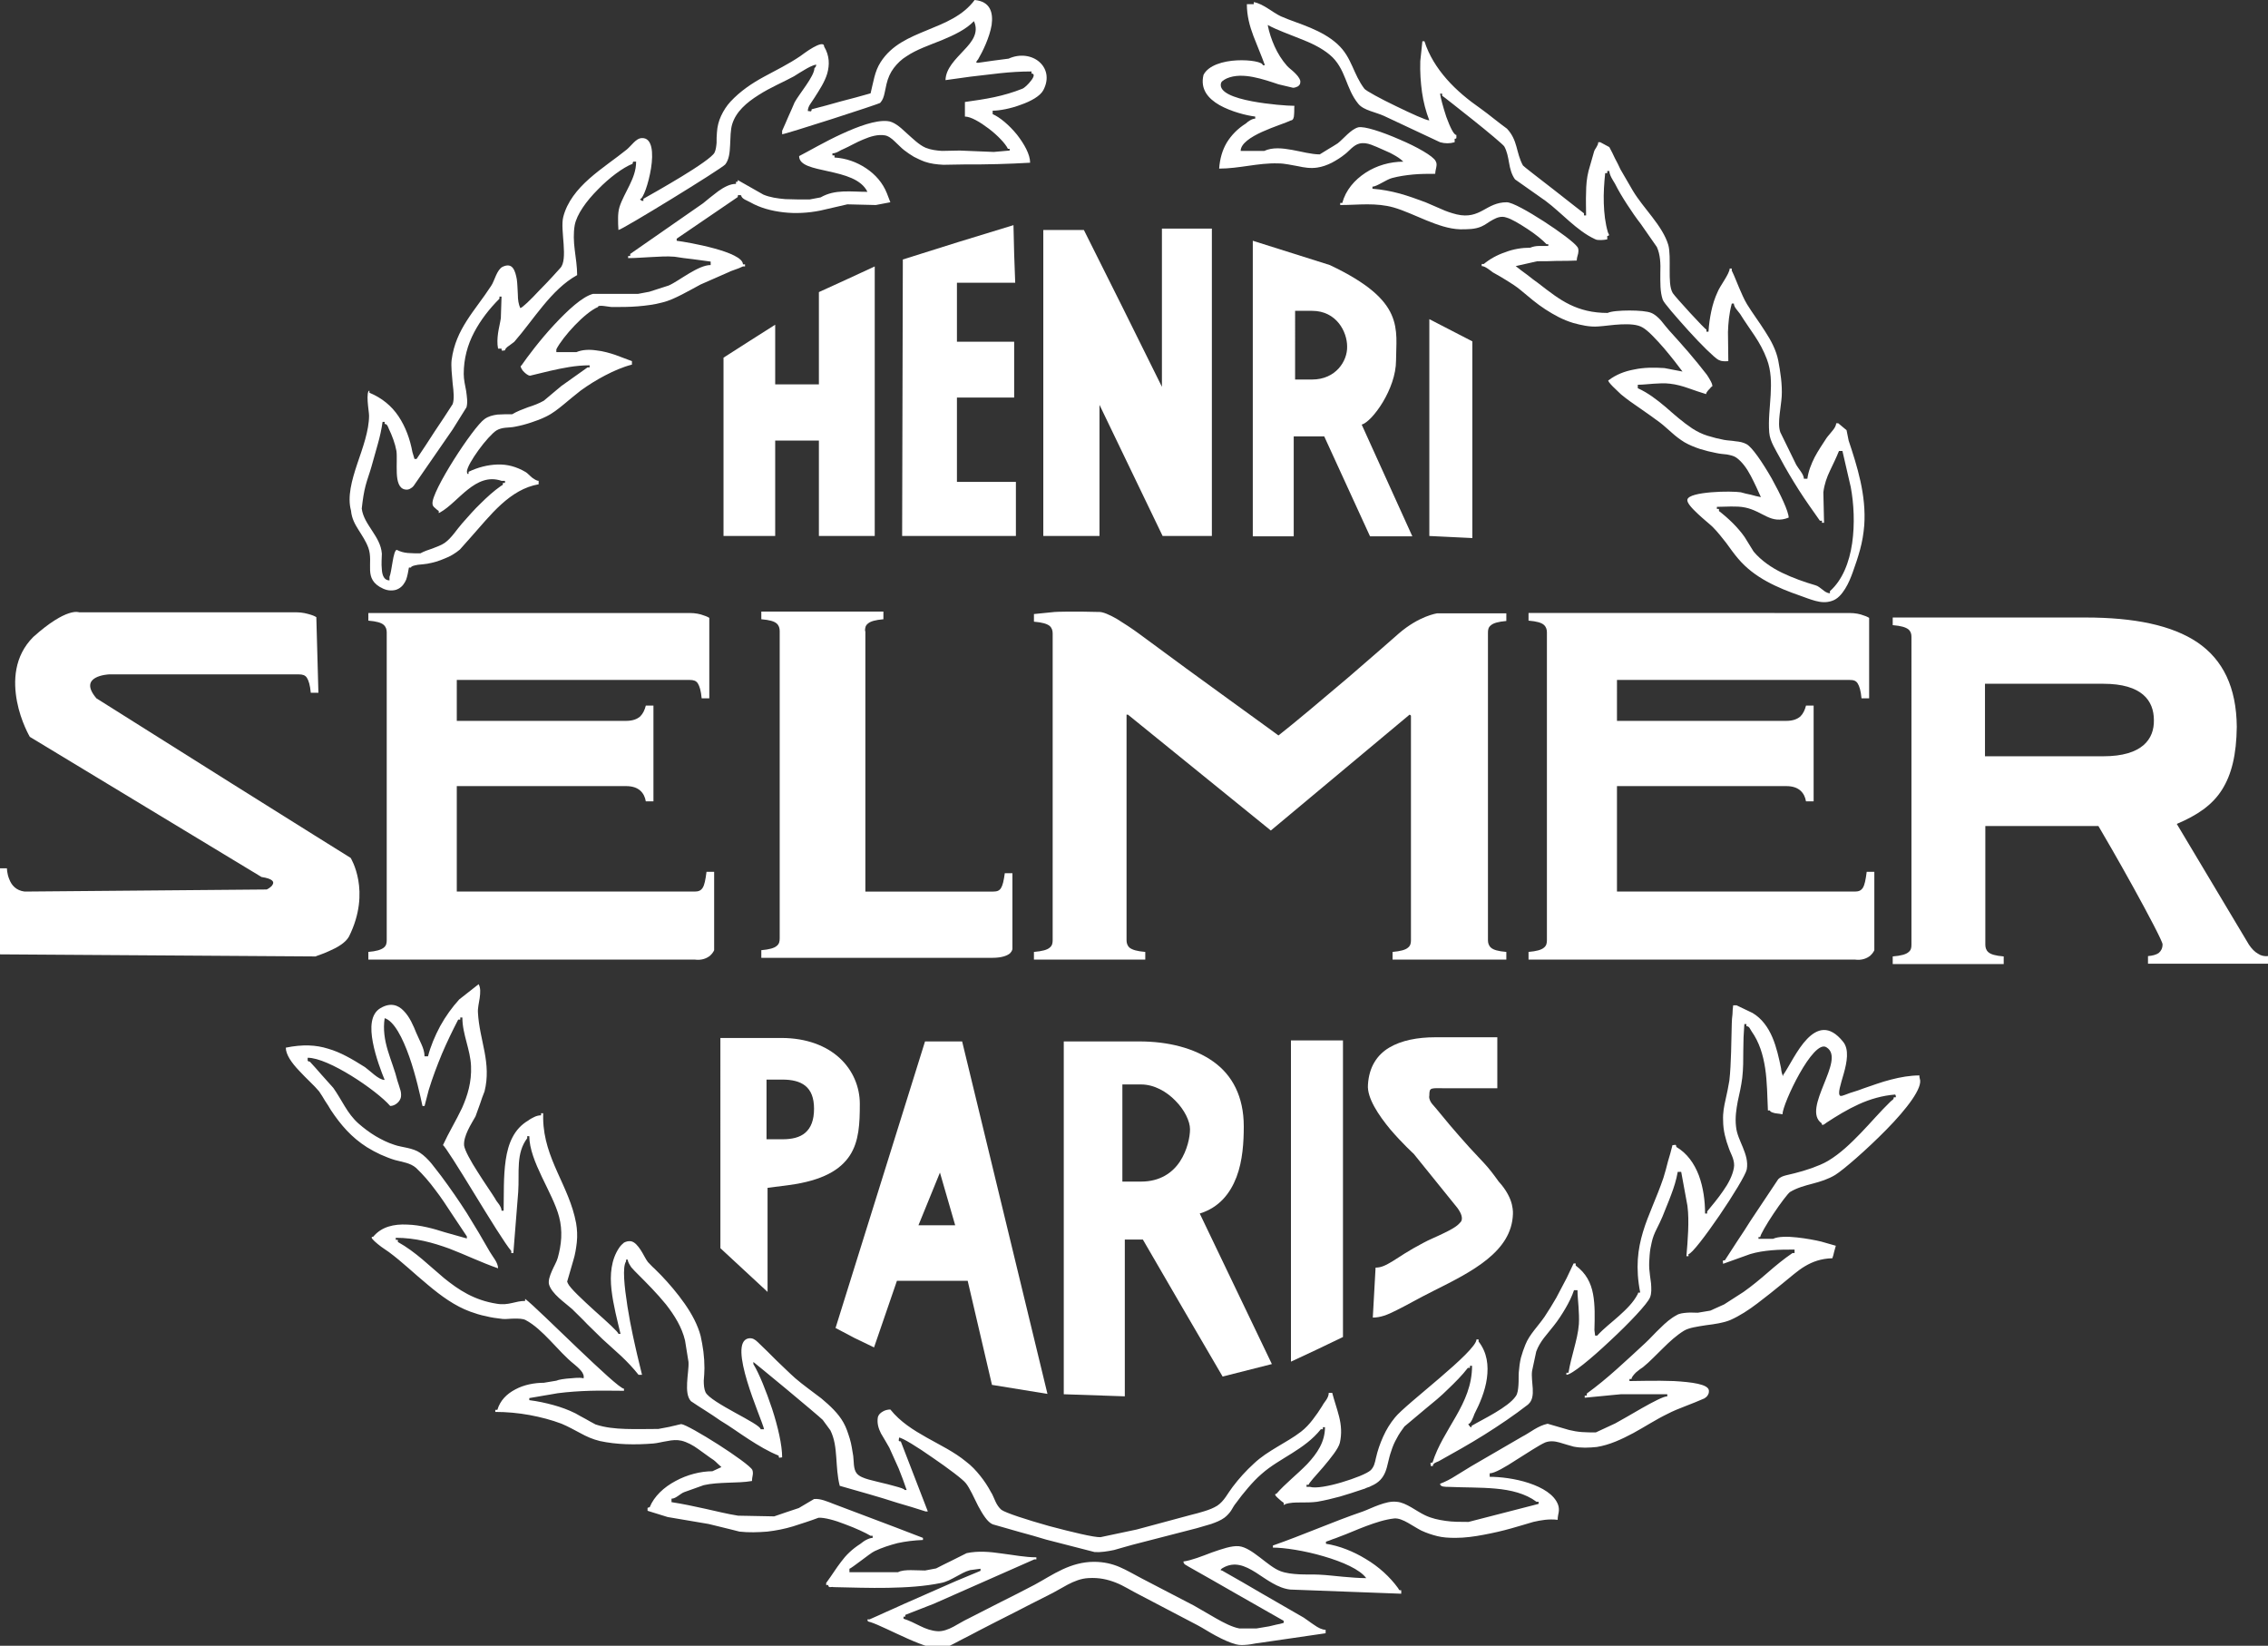 <?xml version="1.0" encoding="utf-8"?>
<!-- Generator: Adobe Illustrator 24.0.0, SVG Export Plug-In . SVG Version: 6.00 Build 0)  -->
<svg version="1.1" id="レイヤー_1" xmlns="http://www.w3.org/2000/svg" xmlns:xlink="http://www.w3.org/1999/xlink" x="0px"
	 y="0px" viewBox="0 0 653.9 474.4" style="enable-background:new 0 0 653.9 474.4;" xml:space="preserve">
<rect x="0" y="0" width="653.9" height="474.4" fill="#333333" stroke="none"/>
<style type="text/css">
	.st0{fill-rule:evenodd;clip-rule:evenodd;fill:#FFFFFF;}
</style>
<g>
	<path class="st0" d="M111.5,271c0,0.8-0.1,1.6-0.9,2.2s-2.1,1-4.4,1.2v1.1v1.1h47h47c2.2,0.3,3.6-0.4,4.5-1.1
		c0.9-0.8,1.2-1.6,1.2-1.6v-11.3v-11.3h-1.1h-1.1c-0.3,2.4-0.6,3.8-1.1,4.6c-0.5,0.8-1.2,1.1-2.3,1.1h-34.3h-34.3v-15.2v-15.2h24.4
		h24.4c1.9,0,3.2,0.5,4.1,1.3c0.9,0.8,1.4,1.9,1.6,3.1h1.1h1.1v-13.8v-13.8h-1.1h-1.1c-0.3,1.2-0.8,2.3-1.6,3.1
		c-0.9,0.8-2.2,1.3-4.1,1.3h-24.4h-24.4v-5.8V196h33.6h33.6c1,0,1.8,0.2,2.3,1c0.5,0.8,0.9,2.1,1.1,4.3h1.1h1.1v-11.6v-11.6
		c0,0-0.6-0.4-1.6-0.7c-1-0.4-2.4-0.7-4.1-0.7h-46.3h-46.3v1.1v1.1c2.4,0.2,3.7,0.6,4.4,1.2c0.7,0.6,0.9,1.4,0.9,2.2v44.3V271z"/>
	<path class="st0" d="M466.1,196h33.6h33.6c1.1,0,1.8,0.2,2.3,1c0.5,0.8,0.9,2.1,1.1,4.3h1.1h1.1v-11.6v-11.6c0,0-0.6-0.4-1.6-0.7
		c-1-0.4-2.4-0.7-4.1-0.7H487h-46.3v1.1v1.1c2.4,0.2,3.7,0.6,4.4,1.2c0.7,0.6,0.9,1.4,0.9,2.2v44.3V271c0,0.8-0.1,1.6-0.9,2.2
		c-0.7,0.6-2.1,1-4.4,1.2v1.1v1.1h47h47c2.2,0.3,3.6-0.4,4.5-1.1c0.9-0.8,1.2-1.6,1.2-1.6v-11.3v-11.3h-1.1h-1.1
		c-0.3,2.4-0.6,3.8-1.1,4.6c-0.5,0.8-1.2,1.1-2.3,1.1h-34.3h-34.3v-15.2v-15.2h24.4h24.4c1.9,0,3.2,0.5,4.1,1.3
		c0.9,0.8,1.4,1.9,1.6,3.1h1.1h1.1v-13.8v-13.8h-1.1h-1.1c-0.3,1.2-0.8,2.3-1.6,3.1c-0.9,0.8-2.2,1.3-4.1,1.3h-24.4h-24.4v-5.8V196z
		"/>
	<path class="st0" d="M406.6,206.1l0.2,0.2v32.4V271c0,0.8-0.1,1.6-0.9,2.2c-0.7,0.6-2.1,1-4.4,1.2v1.1v1.1h16.4h16.4v-1.1v-1.1
		c-2.4-0.2-3.7-0.6-4.4-1.2c-0.7-0.6-0.9-1.4-0.9-2.2v-44.3v-44.3c0-0.9,0.1-1.6,0.9-2.2c0.7-0.6,2.1-1,4.4-1.2v-1.1v-1.1l-10,0
		l-10,0c0,0-1.3,0.2-3.3,1c-2,0.8-4.8,2.3-7.7,4.8c-1,0.9-7.4,6.5-14.6,12.7c-7.3,6.2-15.5,13.1-20.1,16.7c0,0-5.6-4.1-13.5-9.8
		c-7.9-5.7-17.9-13-26.8-19.6c-1.9-1.4-4.2-2.9-6.3-4.2c-2.1-1.2-4.1-2.1-5.3-2c-3-0.1-6.1-0.1-8.5-0.1c-2.4,0-4.1,0.1-4.1,0.1
		l-3,0.3l-3,0.3v1.1v1.1c2.4,0.2,3.7,0.6,4.5,1.2c0.7,0.6,0.9,1.4,0.9,2.2v44.3V271c0,0.8-0.1,1.6-0.9,2.2c-0.7,0.6-2.1,1-4.5,1.2
		v1.1v1.1H314h16.2v-1.1v-1.1c-2.4-0.2-3.7-0.6-4.5-1.2c-0.7-0.6-0.9-1.4-0.9-2.2v-32.5v-32.5h0.2h0.2l20.6,16.7l20.6,16.7l20-16.7
		l20-16.7L406.6,206.1z"/>
	<path class="st0" d="M651,274.9c-0.9-0.5-1.8-1.4-2.6-2.6L638,254.9l-10.4-17.4c5.9-2.5,10.2-5.4,13-9.8c2.8-4.4,4.2-10.1,4.3-18.2
		c-0.1-11.4-4-19.3-11.3-24.3c-7.4-5-18.3-7.2-32.3-7.2h-27.8h-27.8v1.1v1.1c2.4,0.2,3.7,0.6,4.5,1.2c0.7,0.6,0.9,1.3,0.9,2.2V228
		v44.3c0,0.9-0.1,1.6-0.9,2.2c-0.7,0.6-2.1,1-4.5,1.2v1.1v1.1h16h16v-1.1v-1.1c-2.4-0.2-3.7-0.6-4.4-1.2c-0.7-0.6-0.9-1.4-0.9-2.2
		v-17.1v-17.1h16.4H605c1.2,2,5.9,10.1,10.2,17.9c4.3,7.8,8.3,15.4,8.3,16.2c0,1.1-0.4,1.9-1.1,2.5c-0.7,0.5-1.8,0.8-3.1,0.9v1.1
		v1.1h17.3h17.3v-1.1v-1.1C652.8,275.7,651.9,275.5,651,274.9z M606.4,218h-34.1v-20.9h34.1c11.2,0,14.6,4.9,14.6,10.5
		C621.1,213,617.7,218,606.4,218z"/>
	<path class="st0" d="M249.4,181.9c0-0.9,0.1-1.6,0.9-2.2c0.7-0.6,2.1-1,4.4-1.2v-1.1v-1.1h-17.6h-17.6v1.1v1.1
		c2.4,0.2,3.7,0.6,4.4,1.2c0.7,0.6,0.9,1.4,0.9,2.2v44.3v44.3c0,0.8-0.1,1.6-0.9,2.2c-0.7,0.6-2.1,1-4.4,1.2v1.1v1.1h33.3h33.3
		c2.9,0,4.4-0.7,5.1-1.3c0.7-0.7,0.7-1.3,0.7-1.3v-10.9v-10.9h-1.1h-1.1c-0.3,2.2-0.6,3.5-1.1,4.3c-0.5,0.8-1.2,1-2.3,1h-18.4h-18.4
		v-37.6V181.9z"/>
	<path class="st0" d="M95,274.1c2.1-0.9,4.6-2.3,5.6-4.1c3.3-6.6,3.4-12.3,2.7-16.3c-0.7-4-2.2-6.4-2.2-6.4s-16.7-10.4-34.2-21.4
		c-17.5-11-35.8-22.5-39.1-24.6c-2.8-3.3-1.9-5-0.3-5.9c1.6-0.9,3.9-1,3.9-1h27.4h27.4c1,0,1.8,0.2,2.3,1c0.5,0.8,0.9,2.1,1.1,4.3
		h1.1h1.1l-0.3-10.9l-0.3-10.9c0,0-0.6-0.4-1.6-0.7s-2.4-0.7-4.1-0.7H54.2H22.8c0,0-0.9-0.4-3,0.3c-2.1,0.7-5.4,2.5-10.2,6.8
		c-5.6,5.6-5.8,12.8-4.7,18.6c1.1,5.8,3.7,10.2,3.7,10.2L42,232.6l33.4,20.2c3.3,0.5,3.7,1.4,3.2,2.2c-0.4,0.8-1.7,1.4-1.7,1.4
		L42,256.7l-34.9,0.3c-2.5-0.3-3.8-1.9-4.4-3.5C2,251.9,2,250.3,2,250.3H1H0v12.4v12.4l45.5,0.3l45.5,0.3
		C91,275.6,92.9,275.1,95,274.1z"/>
	<path class="st0" d="M553.4,310.3c0-0.1,0-0.2,0-0.3c-2.7,0-5.5,0.5-8.2,1.2c-2.8,0.7-5.4,1.7-7.8,2.5c-1.1,0.4-2.1,0.8-3.2,1.1
		s-2.1,0.8-3.2,1.1c-0.1,0-0.1,0-0.2,0c-0.1,0-0.1,0-0.2,0c-0.9-0.5,0.1-3.3,1-6.5c0.9-3.2,1.6-6.9-0.2-9.1c-4-5-7.5-3.8-10.4-0.8
		c-2.9,3-5.2,8-6.9,10.4c0,0.6-0.1,0.2-0.3-0.4c-0.2-0.6-0.3-1.5-0.3-1.6c-0.6-2.9-1.3-6.1-2.5-8.9c-1.2-2.8-3-5.4-5.7-7
		c-0.8-0.4-1.5-0.7-2.3-1.1c-0.8-0.4-1.5-0.7-2.3-1.1c-0.2,0-0.3,0-0.5,0c-0.2,0-0.3,0-0.5,0c-0.1,0.9-0.2,1.7-0.2,2.6
		c-0.1,0.9-0.2,1.7-0.2,2.6c-0.1,2.8-0.1,5.6-0.2,8.4c-0.1,2.8-0.2,5.5-0.5,8.1c-0.3,1.9-0.7,3.7-1.1,5.5c-0.4,1.8-0.8,3.7-0.7,5.9
		c0,1.6,0.2,3,0.5,4.3c0.3,1.3,0.7,2.6,1.2,3.9c0.3,0.9,0.8,1.8,1.1,2.7c0.3,0.9,0.5,1.9,0.3,2.9c-0.4,2.2-1.6,4.5-3.1,6.6
		c-1.5,2.2-3.2,4.2-4.6,5.9c0,0.1,0,0.2,0,0.3c0,0.1,0,0.2,0,0.3c-0.1,0-0.2,0-0.3,0s-0.2,0-0.3,0c0-3.6-0.5-7.5-1.8-11
		c-1.3-3.4-3.4-6.4-6.5-8.2c0-0.4-0.1-0.6-0.3-0.6c-0.2,0-0.4,0.1-0.8,0.1c-0.4,1.6-0.8,3.1-1.3,4.7c-0.4,1.6-0.8,3.1-1.3,4.7
		c-2,5.9-4.4,10.6-5.9,15.6c-1.5,5-2.2,10.3-0.8,17.5c-0.4,0-0.5,0-0.5,0c-0.1,0-0.1,0.1-0.2,0.4c-1.3,2.5-3.3,4.4-5.4,6.3
		c-2.1,1.9-4.4,3.6-6.3,5.7c-0.1,0-0.2,0-0.3,0s-0.2,0-0.3,0c0-0.3-0.1-0.5-0.1-0.8c0-0.3-0.1-0.5-0.1-0.8c0.1-3.7,0.2-7.2-0.4-10.4
		c-0.6-3.2-2-6-5-8.2c0-0.1,0-0.2,0-0.3c0-0.1,0-0.2,0-0.3c-0.1,0-0.2,0-0.3,0c-0.1,0-0.2,0-0.3,0c-0.3,0.7-0.7,1.4-1,2.1
		c-0.3,0.7-0.7,1.4-1,2.1c-1,1.9-2,3.8-3,5.7c-1.1,1.9-2.2,3.7-3.4,5.5c-0.9,1.3-2,2.6-3,3.9c-1,1.3-1.9,2.6-2.5,4.1
		c-0.5,1.2-0.9,2.4-1.3,3.8c-0.3,1.3-0.5,2.7-0.6,4.1c-0.1,1.1,0,2.4-0.1,3.7c-0.1,1.3-0.2,2.5-0.8,3.3c-1.1,1.6-3.4,3.2-5.9,4.7
		c-2.5,1.5-5.1,2.8-6.8,3.8c0,0.5-0.2,0.5-0.4,0.3c-0.2-0.2-0.5-0.6-0.6-0.8c0.4,0,0.8-0.6,1.1-1.2c0.3-0.6,0.6-1.4,0.7-1.7
		c1.5-2.9,3.1-6.6,3.6-10.3c0.5-3.7,0.1-7.4-2.4-10.6c0-0.1,0-0.2,0-0.3c0-0.1,0-0.2,0-0.3c-0.1,0-0.2,0-0.3,0c-0.1,0-0.2,0-0.3,0
		c0,1.7-5.1,6.4-10.6,11.1c-5.5,4.7-11.4,9.5-12.9,11.4c-1.4,1.7-2.5,3.5-3.4,5.5c-0.9,2-1.6,4-2.1,6.2c-0.1,0.6-0.3,1.3-0.5,1.9
		c-0.2,0.6-0.6,1.2-1,1.6c-1.1,1-4.7,2.4-8.4,3.5c-3.7,1.1-7.5,1.8-9.1,1.3c-0.2,0-0.3,0-0.5,0c-0.2,0-0.3,0-0.5,0
		c0-0.1,0-0.2,0-0.3c0-0.1,0-0.2,0-0.3c0.1,0,0.2,0,0.3,0c0.1,0,0.2,0,0.3,0c0-0.4,2-2.6,4.2-5.1c2.1-2.5,4.4-5.3,4.8-7
		c0.6-2.6,0.4-5.1-0.2-7.5c-0.6-2.4-1.4-4.6-2-6.9c-0.2,0-0.3,0-0.5,0c-0.2,0-0.3,0-0.5,0c0,0.7-0.3,1.4-0.7,2
		c-0.4,0.6-0.9,1.2-1.2,1.8c-0.8,1.3-1.7,2.6-2.7,3.9c-1,1.3-2.1,2.5-3.4,3.5c-2.2,1.7-4.6,3-6.9,4.4c-2.3,1.4-4.6,2.8-6.7,4.8
		c-1.1,1-2.2,2.1-3.2,3.2c-1,1.1-2,2.3-2.9,3.5c-0.7,0.9-1.3,1.9-2,2.9c-0.7,1-1.5,1.9-2.4,2.5c-1.1,0.7-2.4,1.2-3.7,1.6
		c-1.3,0.4-2.7,0.8-4,1.1c-2.6,0.7-5.2,1.4-7.8,2.1c-2.6,0.7-5.2,1.4-7.8,2.1c-1.7,0.4-3.5,0.7-5.2,1.1c-1.7,0.4-3.5,0.7-5.2,1.1
		c-1.8,0.1-8.4-1.5-14.8-3.2c-6.4-1.8-12.6-3.8-13.8-4.7c-0.7-0.6-1.3-1.5-1.7-2.4c-0.5-1-0.8-2-1.3-2.7c-0.9-1.7-1.9-3.2-3.1-4.7
		c-1.2-1.5-2.5-2.9-4.1-4.1c-3.4-2.8-7.4-4.7-11.3-6.9c-3.9-2.2-7.6-4.5-10.5-8.1c-0.7,0-1.6,0.2-2.2,0.6c-0.7,0.4-1.2,0.9-1.4,1.6
		c-0.3,1.8,0.2,3.3,0.9,4.7c0.8,1.4,1.7,2.8,2.4,4.1c0.9,2,1.8,4,2.7,6c0.8,2,1.6,4.1,2.3,6.2c-0.1,0-0.2,0-0.3,0s-0.2,0-0.3,0
		c0-0.3-1.3-0.7-2.8-1.1c-1.4-0.4-3-0.8-3.5-0.9c-1.1-0.3-2.6-0.6-4-1c-1.4-0.4-2.8-0.9-3.5-1.8c-0.5-0.6-0.7-1.5-0.8-2.4
		c-0.1-0.9-0.1-1.9-0.2-2.6c-0.3-1.7-0.5-3.4-1-5s-1-3.2-1.8-4.6c-1.5-2.7-3.9-4.9-6.4-7c-2.6-2-5.3-3.9-7.5-5.8
		c-1.8-1.6-3.6-3.4-5.4-5.1c-1.8-1.8-3.6-3.6-5.4-5.3c-0.4-0.4-0.8-0.7-1.2-0.9c-0.4-0.2-0.9-0.3-1.5-0.2c-3.1,0.6-2.2,6.3-0.4,12.3
		c1.8,6,4.5,12.2,4.9,13.9c-0.2,0-0.3,0-0.5,0s-0.3,0-0.5,0c0-0.8-3.6-2.7-7.4-4.8c-3.8-2.1-7.8-4.4-8.5-5.9
		c-0.4-0.9-0.5-2.1-0.5-3.3c0.1-1.2,0.2-2.5,0.2-3.6c0-1.6-0.1-3.2-0.3-4.8c-0.2-1.6-0.5-3.1-0.8-4.5c-0.8-3.1-2.5-6.3-4.6-9.3
		c-2.1-3-4.5-5.8-6.8-8.2c-0.6-0.6-1.3-1.3-1.9-1.9c-0.7-0.6-1.3-1.3-1.9-1.9c-0.7-0.9-1.3-2.3-2.1-3.5c-0.8-1.2-1.7-2.3-2.8-2.5
		c-0.8-0.1-1.4,0.1-2,0.4c-0.5,0.4-1,0.9-1.4,1.5c-2.3,3.4-2.7,7.7-2.2,12.1c0.5,4.4,1.7,8.9,2.6,12.7c-0.1,0-0.2,0-0.3,0
		c-0.1,0-0.2,0-0.3,0c0-0.5-3.3-3.5-6.8-6.6c-3.5-3.2-7.2-6.6-7.8-8c0-0.1,0-0.1-0.1-0.2c0-0.1,0-0.2-0.1-0.2c0.3-1,0.6-2.1,0.9-3.1
		c0.3-1,0.6-2.1,0.9-3.1c0.5-1.6,0.8-3.4,1-5.2c0.2-1.9,0.1-3.7-0.2-5.5c-1-5.4-3.3-10-5.4-14.7c-2.1-4.7-4-9.6-4.1-15.4
		c0-0.3,0-0.5,0-0.8c0-0.3,0-0.5,0-0.8c-0.1,0-0.2,0-0.3,0c-0.1,0-0.2,0-0.3,0c0,0.1,0,0.2,0,0.3c0,0.1,0,0.2,0,0.3
		c-0.7,0-1.4,0.2-2,0.5c-0.6,0.3-1.2,0.6-1.7,1c-4.1,2.4-5.8,6.6-6.5,11.4c-0.7,4.8-0.5,10-0.6,14.6c-0.1,0-0.2,0-0.3,0
		s-0.2,0-0.3,0c0-0.6-0.3-1.2-0.7-1.8c-0.4-0.6-0.9-1.1-1.1-1.6c-0.9-1.5-3.1-4.6-5.1-7.8c-2-3.1-3.7-6.2-3.9-7.6
		c-0.1-1.4,0.4-2.9,1.1-4.4c0.7-1.5,1.6-2.9,2.2-4c0.4-1.2,0.9-2.4,1.3-3.6c0.4-1.2,0.8-2.4,1.3-3.6c1-4,0.7-7.7,0-11.4
		c-0.7-3.7-1.7-7.4-1.9-11.3c-0.1-1.3,0.3-2.8,0.5-4.2c0.2-1.5,0.3-2.9-0.3-4c-0.9,0.7-1.8,1.4-2.8,2.2c-0.9,0.7-1.8,1.4-2.8,2.2
		c-2,2.2-3.9,4.8-5.5,7.7c-1.5,2.8-2.8,5.9-3.5,8.7c-0.2,0-0.3,0-0.5,0c-0.2,0-0.3,0-0.5,0c0-1.2-0.4-2.4-0.9-3.5
		c-0.5-1.2-1.1-2.3-1.5-3.3c-0.8-2-1.9-4.6-3.6-6.3c-1.6-1.7-3.8-2.5-6.7-0.8c-2.9,1.7-3,5.7-2.2,9.9c0.8,4.2,2.5,8.6,3.4,10.8
		c-0.9,0-2-0.7-3-1.5c-1-0.8-2-1.7-2.7-2.2c-3.8-2.4-7.1-4.3-10.6-5.3c-3.5-1.1-7.3-1.3-12.2-0.3c0,2,1.7,4.4,3.8,6.6
		c2.1,2.3,4.5,4.4,5.8,6c0.6,0.9,1.2,1.8,1.7,2.7c0.6,0.9,1.2,1.8,1.7,2.7c1.4,2.1,2.9,4.1,4.6,5.9c1.7,1.8,3.6,3.4,5.8,4.8
		c1.3,0.8,2.6,1.5,3.9,2.1c1.4,0.6,2.8,1.2,4.2,1.6c1.1,0.3,2.2,0.5,3.2,0.8c1,0.3,2,0.7,2.9,1.5c2,1.9,3.8,4,5.5,6.3
		c1.7,2.2,3.2,4.5,4.7,6.8c0.7,1.1,1.5,2.2,2.2,3.3c0.7,1.1,1.5,2.2,2.2,3.3c0,0.1,0,0.2,0,0.3c0,0.1,0,0.2,0,0.3
		c-1.1-0.3-2.1-0.6-3.2-0.9c-1.1-0.3-2.1-0.6-3.2-0.9c-3.1-1-7-2.1-10.8-2.2c-3.8-0.2-7.4,0.6-9.8,3.5c-1.1,0,0,1,1.3,2.1
		c1.3,1.1,3,2.1,3.2,2.3c3.8,2.8,7.4,6.3,11.3,9.5c3.8,3.2,7.8,6.1,12.2,7.7c1.4,0.5,2.9,1,4.5,1.3c1.5,0.4,3.1,0.6,4.8,0.8
		c0.9,0.1,2.2-0.1,3.4-0.1c1.2,0,2.4,0,3.2,0.4c2.5,1.3,4.9,3.6,7.2,6s4.5,4.9,6.9,6.8c0.5,0.4,1.3,1.1,1.9,1.8
		c0.6,0.7,1,1.6,0.7,2.3c0-0.3-1.7-0.3-3.5-0.1c-1.8,0.1-3.7,0.4-4.3,0.7c-0.6,0.1-1.2,0.2-1.8,0.3c-0.6,0.1-1.2,0.2-1.8,0.3
		c-2.8,0-5.8,0.6-8.2,1.9c-2.5,1.3-4.4,3.2-5.2,5.9c-0.1,0-0.2,0-0.3,0c-0.1,0-0.2,0-0.3,0c0,0.1,0,0.2,0,0.3c0,0.1,0,0.2,0,0.3
		c3.3,0,6.6,0.3,9.9,0.9c3.2,0.6,6.3,1.4,9.2,2.5c1.9,0.8,3.7,1.8,5.4,2.7c1.8,1,3.6,1.8,5.7,2.3c2.3,0.5,4.9,0.8,7.5,0.9
		c2.7,0.1,5.4,0,7.9-0.2c1.2-0.1,2.6-0.5,4-0.7c1.4-0.3,2.8-0.4,4.1-0.1c1.6,0.4,3.3,1.3,4.8,2.4c1.6,1.1,3.1,2.3,4.5,3.2
		c0.4,0.3,0.7,0.6,1.1,1s0.7,0.6,1.1,1c-0.4,0.2-0.9,0.4-1.3,0.6c-0.4,0.2-0.9,0.4-1.3,0.6c-3.4,0-7.3,1-10.6,2.8
		c-3.4,1.8-6.2,4.4-7.5,7.6c-0.4,0-0.5,0.1-0.6,0.2c0,0.2,0,0.4,0,0.8c1,0.3,1.9,0.6,2.9,0.9c1,0.3,1.9,0.6,2.9,0.9
		c2,0.3,3.9,0.7,5.9,1s3.9,0.7,5.9,1c1.5,0.4,3,0.7,4.5,1.1c1.5,0.4,3,0.7,4.4,1.1c2.7,0.3,5.4,0.2,8,0c2.6-0.3,5.1-0.8,7.4-1.5
		c1.2-0.4,2.4-0.8,3.7-1.2c1.2-0.4,2.4-0.8,3.7-1.3c1.6-0.1,4.7,0.7,7.7,1.9c3,1.1,6,2.5,7.3,3.3c0.1,0,0.2,0,0.3,0
		c0.1,0,0.2,0,0.3,0c0,0.1,0,0.2,0,0.3c0,0.1,0,0.2,0,0.3c-0.6,0-1.3,0.3-1.9,0.6c-0.6,0.3-1.2,0.8-1.6,1.1
		c-2.5,1.6-4.2,3.3-5.6,5.2c-1.4,1.8-2.6,3.8-4.3,6.1c0,0.1,0,0.2,0,0.3c0,0.1,0,0.2,0,0.3c0.1,0,0.2,0,0.3,0c0.1,0,0.2,0,0.3,0
		c0,0.4,0.2,0.6,0.5,0.6c0.3,0,0.7-0.1,1,0c5.1,0.1,10.5,0.3,15.7,0.2c5.3-0.1,10.5-0.4,15.3-1.4c1.6-0.3,3-1.1,4.3-1.8
		c1.3-0.7,2.6-1.5,4.1-1.9c0.5-0.1,1-0.1,1.5-0.2c0.5-0.1,1-0.1,1.5-0.2c0,0.1,0,0.2,0,0.3c0,0.1,0,0.2,0,0.3
		c-1.2,0.5-2.4,1-3.6,1.5c-1.2,0.5-2.4,1-3.6,1.5c-2.5,1.1-5,2.2-7.5,3.3c-2.5,1.1-5,2.2-7.5,3.3c-1.6,0.7-3.2,1.5-4.9,2.2
		c-1.6,0.7-3.2,1.5-4.9,2.2c-0.1,0-0.2,0-0.3,0s-0.2,0-0.3,0c0,0.4,0.1,0.5,0.2,0.6c0.2,0.1,0.4,0.1,0.7,0.2
		c2.2,0.7,6.5,2.9,10.8,4.8c4.3,1.9,8.5,3.4,10.4,2.8c1.7-0.8,3.4-1.7,5.1-2.6s3.4-1.7,5-2.6c3.3-1.7,6.6-3.4,10-5.1
		c3.3-1.7,6.6-3.4,10-5.1c1.7-0.8,3.6-2,5.5-3c1.9-1,3.9-1.8,6-1.9c3.1-0.2,5.6,0.4,7.9,1.3c2.3,0.9,4.4,2.3,6.8,3.5
		c2.8,1.5,5.6,2.9,8.4,4.4c2.8,1.5,5.6,2.9,8.4,4.4c1.7,0.9,3.5,2.1,5.4,3.1c1.9,1,3.8,1.9,5.7,2.4c1.1,0.3,2.2,0.2,3.3,0.1
		c1.1-0.1,2.2-0.4,3.3-0.5c3.2-0.5,6.4-0.9,9.6-1.4c3.2-0.5,6.4-0.9,9.6-1.4c0-0.2,0-0.3,0-0.5c0-0.2,0-0.3,0-0.5
		c-1,0-2.2-0.6-3.3-1.4c-1.1-0.7-2.2-1.6-3-2.1c-3.9-2.3-7.9-4.5-11.8-6.8c-3.9-2.3-7.9-4.6-11.8-6.8c-0.4,0-0.4-0.1-0.3-0.3
		c0.1-0.1,0.3-0.3,0.5-0.4c3.4-2,6.4-0.7,9.6,1.3c3.1,2,6.3,4.5,9.9,4.9c5.3,0.2,10.7,0.4,16,0.6c5.3,0.2,10.7,0.4,16,0.6
		c0-0.2,0-0.3,0-0.5s0-0.3,0-0.5c-0.4,0-0.5,0-0.6-0.1c-0.1-0.1-0.1-0.2-0.3-0.5c-2.4-3.3-5.6-6.2-9.3-8.4
		c-3.6-2.2-7.6-3.8-11.5-4.4c0-0.1,0-0.2,0-0.3c0-0.1,0-0.2,0-0.3c0.6-0.2,1.2-0.4,1.9-0.7c0.6-0.2,1.2-0.4,1.9-0.7
		c2.5-0.9,5.1-2.1,7.8-3.1c2.7-1,5.4-1.9,8.1-2.2c1.2-0.1,2.6,0.5,4,1.3c1.4,0.8,2.8,1.7,3.8,2.2c1.5,0.7,3,1.2,4.6,1.6
		c1.6,0.4,3.3,0.5,5.2,0.5c2.8,0,5.6-0.4,8.2-0.9c2.7-0.5,5.3-1.1,7.8-1.8c2.2-0.6,4.4-1.3,6.5-1.9c2.2-0.5,4.4-0.9,7-0.6
		c0-0.9,0.2-1.6,0.3-2.2s0.1-1.4-0.2-2.2c-1.1-2.9-4.5-4.9-8.4-6.2c-3.9-1.3-8.3-1.8-11.3-1.8c0-0.2,0-0.3,0-0.5c0-0.2,0-0.3,0-0.5
		c1.4,0,4.5-1.8,7.7-3.9c3.2-2,6.5-4.2,8.3-5c1.3-0.5,2.7-0.4,4.1,0c1.4,0.4,2.9,0.9,4.1,1.2c1,0.2,2.2,0.3,3.3,0.3
		c1.2,0,2.4-0.1,3.4-0.2c3.7-0.6,7.1-2.2,10.5-4c3.3-1.8,6.5-3.9,9.8-5.5c1.7-0.9,3.5-1.6,5.3-2.3c1.8-0.7,3.6-1.4,5.4-2.2
		c0.3-0.2,0.6-0.4,0.9-0.8c0.2-0.3,0.4-0.7,0.4-1.1c0,0,0-0.1,0-0.2c0-0.1,0-0.1,0-0.2c-0.2-1.8-4.9-2.4-10.1-2.7
		c-5.2-0.2-10.8,0-12.8,0c0-0.1,0-0.2,0-0.3c0-0.1,0-0.2,0-0.3c0.1,0,0.2,0,0.3,0c0.1,0,0.2,0,0.3,0c0-0.5,0.6-1.2,1.3-1.9
		c0.7-0.6,1.5-1.2,2-1.5c2-1.6,3.8-3.6,5.8-5.5c1.9-1.9,3.9-3.7,6-5c1.5-0.9,3.9-1.2,6.4-1.6c2.5-0.3,5.1-0.7,7-1.5
		c2.7-1.2,5.3-2.9,7.8-4.8s4.9-3.8,7.2-5.7c2.4-1.9,4.3-3.7,6.5-5c2.2-1.3,4.6-2.2,7.9-2.3c0.2-0.6,0.4-1.2,0.5-1.8
		c0.2-0.6,0.3-1.2,0.5-1.8c-0.7-0.2-1.4-0.4-2.1-0.6c-0.7-0.2-1.4-0.4-2.1-0.6c-1.6-0.4-4.3-0.9-7-1.2c-2.7-0.3-5.4-0.3-6.9,0.4
		c-0.7,0-1.4,0-2.1,0c-0.7,0-1.4,0-2.1,0c0-0.3,0-0.5,0-0.5c0,0,0.2,0,0.5,0c0-0.6,1.8-3.7,3.8-6.7c2-3,4.2-5.9,4.8-6.3
		c2-1.2,4.2-1.8,6.5-2.4c2.3-0.6,4.5-1.3,6.5-2.5c2.4-1.5,9-7.2,14.8-13.1c5.8-5.9,10.6-12.1,9.6-14.7
		C553.4,310.5,553.4,310.4,553.4,310.3z M546.6,316c0,0.1,0,0.2,0,0.3c-0.1,0-0.2,0-0.3,0s-0.2,0-0.3,0c0,0.3-0.1,0.6-0.3,0.7
		c-0.2,0.2-0.4,0.3-0.6,0.5c-3,2.9-5.7,6.1-8.6,9.1c-2.9,3-5.9,5.9-9.4,8c-1.5,0.9-3.1,1.5-4.7,2.1c-1.7,0.6-3.4,1.1-5,1.5
		c-0.8,0.2-1.7,0.4-2.5,0.6c-0.8,0.2-1.6,0.5-2.2,1.1c-1.3,2-2.7,4-4,6c-1.3,2-2.7,4-4,6c-1.2,1.9-2.4,3.8-3.7,5.7
		c-1.2,1.9-2.5,3.8-3.7,5.7c-0.4,0-0.6,0.1-0.6,0.2c0,0.2,0.1,0.4,0.1,0.8c1.3-0.5,2.6-0.9,3.9-1.4c1.3-0.5,2.6-0.9,3.9-1.4
		c2-0.6,4-0.9,6.2-1.1c2.2-0.2,4.4-0.2,6.6-0.2c0,0.2,0,0.4,0,0.5s0,0.3,0,0.5c-0.1,0-0.2,0-0.3,0c-0.1,0-0.2,0-0.3,0
		c-2.5,1.7-4.8,3.6-7.1,5.6c-2.3,2-4.6,3.9-7,5.6c-0.9,0.6-1.9,1.2-2.8,1.8c-0.9,0.6-1.9,1.2-2.8,1.8c-0.7,0.3-1.3,0.6-2,0.9
		c-0.7,0.3-1.3,0.6-2,0.9c-0.6,0.1-1.2,0.2-1.8,0.3c-0.6,0.1-1.2,0.2-1.8,0.3c-1,0-2.2-0.1-3.2,0c-1.1,0.1-2.1,0.2-2.9,0.7
		c-1.7,0.9-3.2,2.2-4.7,3.7c-1.5,1.4-2.9,3-4.3,4.3c-2.7,2.5-5.5,5.1-8.3,7.6c-2.8,2.5-5.7,4.9-8.6,7c0,0.1,0,0.2,0,0.3
		c0,0.1,0,0.2,0,0.3c-0.1,0-0.2,0-0.3,0s-0.2,0-0.3,0c0,0.1,0,0.2,0,0.3s0,0.2,0,0.3c1.7-0.2,3.5-0.3,5.2-0.5
		c1.7-0.2,3.4-0.3,5.2-0.5c2.2,0,4.5,0,6.7,0c2.2,0,4.5,0,6.7,0c0,0.1,0,0.2,0,0.3c0,0.1,0,0.2,0,0.3c-1.1,0-4.1,1.6-7.3,3.4
		c-3.1,1.8-6.4,3.7-7.7,4.4c-0.9,0.4-1.9,0.9-2.8,1.3c-0.9,0.4-1.9,0.9-2.8,1.3c-1.4,0-2.7,0-4-0.1c-1.3-0.1-2.5-0.3-3.7-0.6
		c-1-0.3-2.1-0.6-3.1-0.9c-1-0.3-2.1-0.6-3.1-0.9c-1.4,0.3-2.6,0.9-3.8,1.6c-1.2,0.7-2.3,1.5-3.5,2.1c-2.5,1.4-4.9,2.9-7.4,4.3
		s-4.9,2.9-7.4,4.3c-1.5,0.9-2.9,1.8-4.4,2.7c-1.4,0.9-2.9,1.7-4.5,2.3c0,0.5,0.4,0.7,0.9,0.8c0.5,0.1,1.2,0.1,1.6,0.1
		c4.4,0.2,9.1,0.1,13.5,0.5c4.4,0.4,8.6,1.4,11.8,3.8c0.1,0,0.2,0,0.3,0c0.1,0,0.2,0,0.3,0c0,0.1,0,0.2,0,0.3c0,0.1,0,0.2,0,0.3
		c-3.4,0.9-6.7,1.7-10.1,2.6c-3.4,0.9-6.7,1.7-10.1,2.6c-2.4,0-4.6,0-6.6-0.3c-2.1-0.3-4-0.7-5.9-1.6c-1.3-0.6-2.6-1.5-4-2.3
		c-1.4-0.8-2.8-1.5-4.2-1.6c-1.7-0.2-3.4,0.3-5.1,0.9c-1.7,0.6-3.3,1.4-4.7,1.9c-4.4,1.5-8.7,3.2-13,4.9c-4.3,1.7-8.6,3.4-12.9,4.9
		c0,0.1,0,0.2,0,0.3c0,0.1,0,0.2,0,0.3c3.3,0,9.2,0.9,14.6,2.5c5.5,1.6,10.5,3.8,12.3,6.3c-2.1,0-4.4-0.2-6.7-0.4
		c-2.3-0.2-4.6-0.5-6.8-0.6c-1.9-0.1-3.9,0-5.8-0.1c-1.9-0.1-3.8-0.3-5.4-0.9c-1.9-0.7-3.9-2.4-6-4c-2.1-1.6-4.1-3-6-3.2
		c-2.1-0.2-4.9,0.8-7.8,1.8c-2.9,1.1-5.9,2.3-8.2,2.6c0,0.4,0.2,0.7,0.5,0.9c0.3,0.2,0.7,0.4,1,0.6c4.6,2.6,9.2,5.2,13.7,7.8
		c4.6,2.6,9.1,5.2,13.7,7.8c0,0.1,0,0.2,0,0.3c0,0.1,0,0.2,0,0.3c-0.7,0.2-1.4,0.4-2.1,0.5c-0.7,0.2-1.4,0.3-2.1,0.5
		c-0.6,0.1-1.2,0.2-1.8,0.3c-0.6,0.1-1.2,0.2-1.8,0.3c-0.8,0-1.7,0-2.5,0c-0.8,0-1.7,0-2.5,0c-2.1-0.4-4.4-1.6-6.7-2.9
		c-2.3-1.3-4.6-2.7-6.4-3.7c-2.5-1.3-5-2.6-7.5-3.9c-2.5-1.3-5-2.6-7.5-3.9c-2.3-1.2-4.3-2.4-6.4-3.3c-2.1-0.9-4.5-1.5-7.4-1.5
		c-3.3,0-6.3,0.9-9.1,2.2c-2.8,1.3-5.4,3-8,4.4c-3.2,1.7-6.4,3.3-9.6,4.9c-3.2,1.6-6.4,3.3-9.6,4.9c-1.3,0.6-2.7,1.5-4.2,2.3
		c-1.5,0.8-3.1,1.4-4.6,1.3c-1.7-0.1-3.4-0.7-5-1.5c-1.6-0.8-3.2-1.6-4.8-2.1c0-0.1,0-0.2,0-0.3c0-0.1,0-0.2,0-0.3
		c0.3,0,0.5,0,0.5,0c0,0,0-0.2,0-0.5c1.4-0.5,2.7-1.1,4.1-1.6c1.4-0.5,2.7-1.1,4.1-1.6c4.8-2.1,9.7-4.3,14.5-6.4
		c4.8-2.1,9.7-4.3,14.5-6.4c0.1,0,0.2,0,0.3,0c0.1,0,0.2,0,0.3,0c0-0.1,0-0.2,0-0.3c0-0.1,0-0.2,0-0.3c-3.3,0-6.7-0.7-10-1.1
		c-3.4-0.5-6.8-0.8-10.1-0.1c-1.5,0.7-2.9,1.5-4.4,2.2c-1.5,0.7-3,1.5-4.4,2.2c-0.5,0.1-1,0.2-1.6,0.3c-0.5,0.1-1,0.2-1.6,0.3
		c-1.2,0-2.6-0.1-4.1-0.1c-1.4,0-2.8,0.1-3.7,0.6c-2.3,0-4.7,0-7,0c-2.3,0-4.7,0-7,0c0-0.2,0-0.3,0-0.5s0-0.3,0-0.5
		c0.2,0,1.7-1.1,3.3-2.3c1.6-1.2,3.3-2.5,4-2.8c2.1-1,4.3-1.7,6.6-2.3c2.3-0.5,4.8-0.8,7.3-0.9c0-0.1,0-0.2,0-0.3c0-0.1,0-0.2,0-0.3
		c-1.3-0.5-2.6-1-3.9-1.5c-1.3-0.5-2.6-1-3.9-1.5c-3-1.1-6-2.3-9-3.4c-3-1.1-6-2.3-9-3.4c-0.8-0.3-1.7-0.7-2.7-1
		c-1-0.3-1.9-0.5-2.9-0.4c-0.7,0.4-1.5,0.9-2.2,1.3c-0.7,0.4-1.5,0.9-2.2,1.3c-1.2,0.4-2.4,0.8-3.6,1.2c-1.2,0.4-2.4,0.8-3.5,1.2
		c-1.7,0-3.4-0.1-5.2-0.1c-1.7,0-3.4-0.1-5.2-0.1c-3.2-0.5-6.3-1.3-9.5-2c-3.2-0.7-6.4-1.4-9.7-1.9c0-0.2,0-0.3,0-0.5
		c0-0.2,0-0.3,0-0.5c0.7,0,1.3-0.4,1.9-0.8c0.6-0.4,1.2-0.9,1.8-1.1c0.9-0.3,1.9-0.7,2.8-1c0.9-0.3,1.9-0.7,2.8-1
		c2.2-0.5,4.5-0.6,6.9-0.7c2.4-0.1,4.8-0.1,7-0.5c0-0.5,0.1-1.1,0.2-1.6c0.1-0.5,0.1-1.1-0.1-1.6c-0.5-1-5.1-4.3-9.8-7.3
		c-4.7-3-9.6-5.8-10.7-5.9c-0.6,0.1-1.2,0.3-1.7,0.4c-0.6,0.1-1.2,0.3-1.7,0.4c-0.5,0.1-1,0.2-1.6,0.3c-0.5,0.1-1,0.2-1.6,0.3
		c-3.1,0-6.3,0.1-9.4,0c-3.1-0.1-6-0.4-8.7-1.3c-1-0.5-2-1.1-2.9-1.6c-1-0.5-2-1.1-2.9-1.6c-2-1-4.2-1.8-6.4-2.4
		c-2.2-0.6-4.5-1.1-6.9-1.4c0-0.1,0-0.2,0-0.3c0-0.1,0-0.2,0-0.3c1.4-0.2,2.8-0.5,4.1-0.7c1.4-0.2,2.8-0.5,4.1-0.7
		c3.1-0.4,6.2-0.6,9.4-0.7s6.5,0,9.7,0c0-0.1,0-0.2,0-0.3c0-0.1,0-0.2,0-0.3c-1,0-7.1-5.7-13.5-11.8c-6.4-6.1-13-12.6-15-14.1
		c0,0.1,0,0.2,0,0.3s0,0.2,0,0.3c-1.4,0-2.5,0.3-3.8,0.6c-1.3,0.3-2.7,0.5-4.4,0.2c-6.5-1-11-4-15.2-7.4c-4.2-3.5-8.1-7.5-13.3-10.4
		c0-0.1,0-0.2,0-0.3c0-0.1,0-0.2,0-0.3c-0.1,0-0.2,0-0.3,0c-0.1,0-0.2,0-0.3,0c0-0.1,0-0.2,0-0.3c0-0.1,0-0.2,0-0.3
		c5.7,0,10.7,1.4,15.4,3.1c4.7,1.8,9.2,4,14.1,5.7c0-0.8-0.4-1.7-0.9-2.5c-0.5-0.8-1.1-1.6-1.5-2.3c-2.1-3.7-4.3-7.4-6.6-11.1
		c-2.3-3.6-4.8-7.2-7.4-10.7c-0.9-1.1-1.8-2.4-2.8-3.6c-1-1.2-2.1-2.3-3.3-3.1c-1-0.7-2.3-1.1-3.6-1.4c-1.3-0.3-2.7-0.5-3.8-0.9
		c-1.9-0.6-3.7-1.5-5.4-2.5c-1.7-1-3.4-2.3-4.9-3.6c-1.7-1.5-2.9-3.2-4-5c-1.1-1.8-2.1-3.6-3.3-5.3c-1.1-1.3-2.3-2.5-3.4-3.8
		s-2.3-2.6-3.4-3.8c-0.4,0-0.5-0.1-0.6-0.3c0-0.2,0-0.4,0-0.8c3,0,7.9,2.3,12.6,5.2c4.7,2.9,9.2,6.4,11.2,8.7c0.7,0,1.4-0.3,2-0.8
		c0.6-0.5,1-1.2,1.1-1.8c0.1-0.8,0-1.6-0.3-2.4c-0.2-0.8-0.5-1.5-0.7-2.2c-0.7-2.9-1.9-5.8-2.8-8.8c-0.9-3-1.4-6.1-0.9-9.3
		c2.7,0.8,5.2,5.7,7.1,11.1c1.9,5.4,3.2,11.4,3.8,14.2c0.1,0,0.2,0,0.3,0s0.2,0,0.3,0c0.2-0.8,0.4-1.5,0.6-2.3
		c0.2-0.8,0.4-1.5,0.6-2.3c1.1-3.6,2.4-7,3.8-10.4c1.4-3.3,3-6.6,4.7-9.9c0.1,0,0.2,0,0.3,0c0.1,0,0.2,0,0.3,0c0-0.1,0-0.2,0-0.3
		c0-0.1,0-0.2,0-0.3c0.1,0,0.2,0,0.3,0c0.1,0,0.2,0,0.3,0c0,2.5,0.6,4.8,1.2,7.1c0.6,2.3,1.2,4.5,1.3,6.9c0.2,4.6-1,8.5-2.6,12.1
		c-1.7,3.6-3.8,7-5.5,10.7c0.4,0,4.6,6.7,9,13.9c4.4,7.2,9.1,14.8,10.7,16.6c0,0.1,0,0.2,0,0.3c0,0.1,0,0.2,0,0.3c0.1,0,0.2,0,0.3,0
		c0.1,0,0.2,0,0.3,0c0.2-2.9,0.5-5.9,0.7-8.8c0.2-2.9,0.5-5.9,0.7-8.8c0.2-2.8,0-5.7,0.2-8.3c0.2-2.7,0.8-5.1,2.4-7.2
		c0-0.1,0-0.2,0-0.3c0-0.1,0-0.2,0-0.3c0.1,0,0.2,0,0.3,0c0.1,0,0.2,0,0.3,0c0,3.6,1.7,7.7,3.6,11.7c1.9,4,4.1,8.1,5,11.6
		c0.5,1.9,0.7,3.9,0.6,6c-0.1,2-0.5,4-1,5.8c-0.3,1.1-1.1,2.4-1.7,3.8c-0.6,1.4-1.1,2.8-0.8,3.9c0.4,1.3,1.5,2.6,2.8,3.8
		c1.3,1.2,2.8,2.3,3.8,3.2c1.5,1.5,3,2.9,4.4,4.4c1.5,1.5,3,2.9,4.4,4.3c1.7,1.6,3.6,3.2,5.4,4.9c1.8,1.7,3.5,3.5,5,5.4
		c0.2,0,0.4,0,0.5,0c0.2,0,0.3,0,0.5,0c-0.2-1-0.5-1.9-0.7-2.9c-0.2-1-0.5-1.9-0.7-2.9c-0.5-2.2-1.9-8.1-2.8-13.9
		c-0.9-5.8-1.5-11.4-0.4-13c0-0.3,0-0.5,0-0.5c0,0,0.2,0,0.5,0c0,0.7,0.5,1.4,1,2.2c0.6,0.7,1.3,1.4,1.7,1.8
		c2.8,2.8,5.7,5.7,8.3,8.9c2.5,3.2,4.6,6.6,5.5,10.4c0.2,1,0.3,2.1,0.5,3.1s0.3,2.1,0.5,3.1c0.1,1.6-0.3,3.8-0.4,6
		c-0.1,2.1,0,4.1,1.1,5.3c1.4,0.9,2.8,1.9,4.3,2.8c1.4,0.9,2.8,1.8,4.2,2.8c2.7,1.6,5.4,3.6,8.2,5.4c2.8,1.8,5.6,3.5,8.6,4.7
		c0,0.4,0.1,0.6,0.2,0.6c0.2,0,0.4-0.1,0.8-0.1c0-3.5-1.2-8.8-2.9-14c-1.7-5.1-3.7-10.1-5.4-12.9c0-0.1,0-0.2,0-0.3
		c0-0.1,0-0.2,0-0.3c0,0,4.7,3.8,9.5,7.8c4.8,4,9.8,8.2,10.5,8.9c0.4,0.5,0.7,1,1.1,1.5c0.4,0.5,0.7,1,1.1,1.5
		c1.2,2.4,1.5,5,1.7,7.8c0.2,2.7,0.3,5.5,1,8.2c1.4,0.4,2.8,0.8,4.2,1.2c1.4,0.4,2.8,0.8,4.2,1.2c2.7,0.8,5.5,1.6,8.2,2.5
		c2.7,0.8,5.5,1.6,8.2,2.5c0.1,0,0.2,0,0.3,0c0.1,0,0.2,0,0.3,0c-1.3-3.4-2.6-6.7-3.9-10.1c-1.3-3.4-2.6-6.7-3.9-10.1
		c-0.4,0-0.6-0.1-0.6-0.3c0-0.2,0.1-0.4,0.1-0.8c0.9,0,5.3,2.7,9.7,5.8c4.4,3,8.8,6.3,9.6,7.4c1.1,1.4,2.3,4.1,3.5,6.5
		c1.3,2.4,2.7,4.7,4.2,5.3c2.6,0.7,5.1,1.5,7.7,2.2c2.6,0.7,5.1,1.4,7.7,2.2c2.3,0.6,4.6,1.2,7,1.8c2.3,0.6,4.6,1.2,7,1.8
		c1.8,0.1,3.7-0.2,5.6-0.6c1.9-0.5,3.7-1.1,5.3-1.5c3.1-0.8,6.2-1.6,9.3-2.4c3.1-0.8,6.2-1.6,9.3-2.4c1.3-0.4,2.8-0.8,4.1-1.2
		c1.4-0.5,2.7-1,3.8-1.8c0.8-0.6,1.4-1.3,1.9-2c0.5-0.8,0.9-1.6,1.5-2.3c1-1.4,2.2-2.9,3.4-4.3c1.2-1.4,2.5-2.8,3.9-4
		c2.7-2.4,5.8-4.1,8.8-6c3-1.9,5.9-3.9,8.3-6.9c0.1,0,0.2,0,0.3,0c0.1,0,0.2,0,0.3,0c0-0.1,0-0.2,0-0.3c0-0.1,0-0.2,0-0.3
		c0.1,0,0.2,0,0.3,0c0.1,0,0.2,0,0.3,0c0,4.2-2.2,7.5-5.1,10.6c-2.9,3-6.4,5.7-8.9,8.6c-0.7,0-0.3,0.6,0.4,1.2
		c0.6,0.6,1.5,1.3,1.7,1.4c0,0.1,0,0.2,0,0.3c0,0.1,0,0.2,0,0.3c0.1,0,0.2,0,0.2-0.1c0.1,0,0.2,0,0.2-0.1c1.4-0.5,3-0.5,4.5-0.5
		c1.6,0,3.2,0,4.7-0.2c2.3-0.4,4.4-0.9,6.6-1.5c2.1-0.6,4.2-1.3,6.3-2c0.1,0,0.2-0.1,0.3-0.1c0.1,0,0.2-0.1,0.3-0.1
		c0.2,0,0.3-0.1,0.5-0.2c0.2-0.1,0.3-0.1,0.5-0.2c0.1,0,0.2-0.1,0.3-0.1c0.1,0,0.2-0.1,0.3-0.1c0.1,0,0.2-0.1,0.2-0.1
		c0.1,0,0.1-0.1,0.2-0.1c2.4-1,3.5-2.4,4.2-4.1c0.7-1.7,0.9-3.8,1.7-6c0.4-1.3,0.9-2.5,1.6-3.7c0.6-1.2,1.4-2.3,2.2-3.4
		c1-0.9,2.1-1.7,3.1-2.6c1-0.9,2.1-1.7,3.1-2.6c2.1-1.7,4.3-3.5,6.3-5.5c2.1-2,4.1-4,5.8-6.2c0.1,0,0.2,0,0.3,0c0.1,0,0.2,0,0.3,0
		c0-0.1,0-0.2,0-0.3c0-0.1,0-0.2,0-0.3c0.1,0,0.2,0,0.3,0c0.1,0,0.2,0,0.3,0c0,5.6-2.1,10.1-4.6,14.5c-2.5,4.4-5.3,8.6-6.8,13.4
		c-0.4,0-0.6,0.1-0.6,0.2c0,0.2,0.1,0.4,0.1,0.8c0.1,0,0.2,0,0.3,0c0.1,0,0.2,0,0.3,0c0-0.5,0.3-0.7,0.6-0.9
		c0.3-0.2,0.7-0.3,1.1-0.5c4.3-2.4,8.8-4.9,13.1-7.6c4.3-2.7,8.6-5.6,12.6-8.7c0,0,0.1-0.1,0.1-0.1c0,0,0.1-0.1,0.1-0.1
		c1.1-1,1.3-2.6,1.2-4.4c-0.1-1.8-0.4-3.6-0.2-5.1c0.2-0.9,0.4-1.8,0.6-2.8c0.2-0.9,0.4-1.9,0.6-2.8c0.5-1.4,1.3-2.7,2.2-3.9
		c0.9-1.2,2-2.4,2.9-3.6c1.2-1.5,2.3-3.2,3.3-4.9c1-1.7,1.9-3.5,2.5-5.3c0.2,0,0.4,0,0.5,0c0.2,0,0.3,0,0.5,0c0,1.6,0.2,3.2,0.3,4.8
		c0.1,1.6,0.2,3.3,0.1,5c-0.2,2.5-0.8,4.8-1.4,7.1c-0.6,2.3-1.2,4.5-1.6,6.9c-0.1,0-0.2,0-0.3,0c-0.1,0-0.2,0-0.3,0
		c0,0.1,0,0.2,0,0.3c0,0.1,0,0.2,0,0.3c1.5,0,7.2-4.7,12.6-9.8c5.5-5.1,10.8-10.7,11.5-12.5c0.5-1.2,0.4-2.6,0.3-4.1
		c-0.2-1.4-0.4-2.9-0.5-4.1c-0.1-1.4,0-2.7,0.1-4c0.1-1.3,0.3-2.5,0.6-3.7c0.3-1.4,0.8-2.6,1.4-3.8c0.6-1.2,1.2-2.4,1.7-3.6
		c0.8-2.1,1.7-4.1,2.5-6.3c0.8-2.1,1.5-4.3,1.9-6.6c0.2,0,0.4,0,0.5,0c0.2,0,0.3,0,0.5,0c0.3,1.6,0.6,3.3,0.9,4.9
		c0.3,1.6,0.6,3.3,0.9,4.9c0.3,2.3,0.3,4.8,0.2,7.3c-0.1,2.5-0.3,4.9-0.5,7.2c0.1,0,0.2,0,0.3,0c0.1,0,0.2,0,0.3,0
		c0-0.1,0-0.2,0-0.3c0-0.1,0-0.2,0-0.3c0.9,0,5-5.4,8.9-11.1c3.9-5.7,7.6-11.8,7.9-13.3c0.4-2.3-0.3-4.3-1.1-6.3
		c-0.8-2-1.8-3.9-2-6.1c-0.3-2.6,0.1-5,0.5-7.2c0.5-2.3,1-4.4,1.3-6.8c0.3-2.6,0.3-5.2,0.3-7.8c0-2.6,0.1-5.2,0.3-7.7
		c0.1,0,0.2,0,0.3,0c0.1,0,0.2,0,0.3,0c0,0.1,0,0.2,0,0.3c0,0.1,0,0.2,0,0.3c0.4,0,0.7,0.2,0.9,0.5c0.2,0.3,0.4,0.7,0.6,1
		c2.2,3.1,3.3,6.7,3.9,10.6c0.6,3.9,0.6,8,0.8,12.2c0.1,0,0.2,0,0.3,0c0.1,0,0.2,0,0.3,0c0,0.4,0.7,0.6,1.5,0.8
		c0.8,0.1,1.7,0.2,2.1,0.3c0-1.5,2.2-6.9,4.9-11.7c2.7-4.8,5.9-8.9,7.8-7.6c2.9,1.8,1,6.2-0.8,10.7c-1.8,4.5-3.6,9.1-0.6,11.2
		c0,0.5,0.2,0.5,0.5,0.4c0.3-0.1,0.6-0.4,0.9-0.6c2.9-1.9,6-3.8,9.3-5.3c3.3-1.5,6.8-2.5,10.5-2.8
		C546.6,315.8,546.6,315.9,546.6,316z"/>
	<polygon class="st0" points="223.5,93.6 216.1,98.3 208.6,103.1 208.6,128.8 208.6,154.5 216.1,154.5 223.5,154.5 223.5,140.8 
		223.5,127 229.8,127 236.1,127 236.1,140.8 236.1,154.5 244.2,154.5 252.2,154.5 252.2,115.7 252.2,76.8 244.2,80.5 236.1,84.2 
		236.1,97.5 236.1,110.8 229.8,110.8 223.5,110.8 223.5,102.2 	"/>
	<polygon class="st0" points="275.9,81.5 284.3,81.5 292.7,81.5 292.4,73.2 292.2,64.9 276.2,69.8 260.3,74.8 260.2,114.7 
		260.1,154.5 276.5,154.5 292.9,154.5 292.9,146.7 292.9,138.9 284.4,138.9 275.9,138.9 275.9,126.8 275.9,114.6 284.2,114.6 
		292.4,114.6 292.4,106.5 292.4,98.5 284.2,98.5 275.9,98.5 275.9,90 	"/>
	<polygon class="st0" points="300.8,110.4 300.8,154.5 308.9,154.5 317,154.5 317,135.6 317,116.7 326.1,135.6 335.2,154.5 
		342.3,154.5 349.4,154.5 349.4,110.2 349.4,65.9 342.2,65.9 335,65.9 335,88.7 335,111.5 323.8,88.9 312.5,66.3 306.7,66.3 
		300.8,66.3 	"/>
	<path class="st0" d="M398.7,115.9c2.1-3.5,3.8-7.9,3.8-12c0-4.4,0.7-8.7-1.3-13.2c-2-4.5-6.8-9.1-17.8-14.3l-11.1-3.5l-11.1-3.5
		v42.6v42.6h5.9h5.9v-14.4v-14.4h4.4h4.4l6.6,14.4l6.6,14.4h6.1h6.1l-7.3-16.1l-7.3-16.1C394.1,122,396.6,119.4,398.7,115.9z
		 M378.3,109.4h-4.9V89.6h4.9c7,0,10.1,6,10.1,10.3C388.5,104.1,385.1,109.4,378.3,109.4z"/>
	<path class="st0" d="M356.5,339.3c1.8-4.7,2.1-10.2,2.1-14.6c0-8.6-3.3-14.8-8.8-18.7s-13-5.8-21.3-5.8h-10.9h-10.9V351v50.9
		l8.8,0.3l8.8,0.3v-22.6v-22.6h2.6h2.6l11.5,19.8l11.5,19.7l7.1-1.8l7.1-1.8l-10.4-21.7l-10.4-21.7
		C351.5,348.1,354.7,344,356.5,339.3z M340.2,334.8c-2.1,3.2-5.7,5.8-11.2,5.8h-2.7h-2.7v-14v-14h2.7h2.7c3.8,0,7.4,2.1,9.9,4.7
		c2.6,2.6,4.2,5.9,4.2,8.2C343.1,327.8,342.3,331.6,340.2,334.8z"/>
	<polygon class="st0" points="424.5,155.1 424.5,126.8 424.5,98.4 418.3,95.2 412.1,92 412.1,123.2 412.1,154.5 418.3,154.8 	"/>
	<path class="st0" d="M207.7,329.4v30.4l6.8,6.3l6.8,6.3v-15v-15l3.1-0.4l3.1-0.4c9.7-1.3,14.8-4.4,17.5-8.5
		c2.7-4.1,2.9-9.3,2.9-14.9c0-4.9-2-9.7-5.8-13.2c-3.8-3.5-9.5-5.8-16.8-5.8h-8.8h-8.8V329.4z M221,319.8v-8.6h2.3h2.3
		c2.7,0,5,0.5,6.6,1.8c1.6,1.3,2.5,3.4,2.5,6.6c0,3.3-0.9,5.5-2.5,6.9c-1.6,1.4-3.9,1.9-6.6,1.9h-2.3H221V319.8z"/>
	<path class="st0" d="M252,388.4l3.3-9.6l3.3-9.6h10.2h10.2l3.5,15l3.5,15l8,1.3l8,1.3l-12.3-50.8l-12.3-50.8H272h-5.3l-12.9,41.3
		l-12.9,41.3l5.5,2.9L252,388.4z M267.9,345.6l3.1-7.6l2.2,7.6l2.2,7.6h-5.3h-5.3L267.9,345.6z"/>
	<path class="st0" d="M103.4,152.8c1,1.6,2.1,3.2,2.8,5.1c0.8,2.2,0.4,4.5,0.5,6.5s0.7,3.9,3.8,5.3c0.7,0.3,1.4,0.5,2.2,0.5
		c0.8,0,1.5-0.1,2.2-0.5c1.1-0.6,1.7-1.5,2.2-2.6c0.4-1.1,0.6-2.4,0.8-3.5c0.1,0,0.2,0,0.3,0c0.1,0,0.2,0,0.3,0c0-0.4,0.9-0.6,2-0.8
		c1-0.1,2.2-0.2,2.7-0.3c1.7-0.3,3.4-0.8,5-1.5c1.6-0.6,3.1-1.5,4.4-2.6c0.5-0.6,1.1-1.2,1.6-1.8c0.5-0.6,1.1-1.2,1.6-1.8
		c2.7-3,5.5-6.5,8.7-9.4c3.2-2.9,6.7-5.1,10.8-5.8c0-0.2,0-0.3,0-0.5s0-0.3,0-0.5c-0.6,0-1.3-0.5-2-1c-0.6-0.5-1.2-1.2-1.7-1.5
		c-2.7-1.6-5.4-2.3-8.2-2.2c-2.8,0.1-5.6,0.8-8.3,2.1c0,0.1,0,0.2,0,0.3c0,0.1,0,0.2,0,0.3c-0.4,0-0.4,0-0.4-0.1s0.1-0.2-0.1-0.4
		c0-1.3,1.6-3.9,3.4-6.4c1.8-2.5,4-4.9,5.1-5.6c0.8-0.5,1.7-0.7,2.6-0.8c0.9-0.1,1.9-0.1,2.8-0.3c1.6-0.3,3.1-0.7,4.6-1.2
		c1.5-0.5,2.9-1,4.3-1.7c1.9-0.9,3.5-2.2,5.1-3.5c1.6-1.3,3.2-2.7,4.9-4c2.2-1.6,4.6-3.1,7.1-4.4c2.5-1.3,5-2.4,7.7-3.1
		c0-0.2,0-0.3,0-0.5c0-0.2,0-0.3,0-0.5c-0.8-0.3-1.6-0.6-2.4-0.9c-0.8-0.3-1.6-0.6-2.4-0.9c-1.5-0.5-3.5-1.1-5.5-1.3
		c-2-0.3-4.1-0.2-5.7,0.5c-1,0-1.9,0-2.9,0c-1,0-1.9,0-2.9,0c0-0.1,0-0.3,0-0.4c0-0.1,0-0.3,0-0.4c0.9-1.8,3-4.5,5.3-6.9
		c2.3-2.4,4.8-4.5,6.7-5.3c0-0.4,0.8-0.4,1.7-0.3c0.9,0.1,1.9,0.3,2.4,0.3c2.5,0,5,0,7.4-0.2c2.4-0.2,4.8-0.5,7-1.1
		c2.1-0.5,3.9-1.4,5.7-2.3c1.8-0.9,3.5-1.9,5.4-2.9c1.4-0.6,2.7-1.2,4.1-1.8c1.4-0.6,2.7-1.2,4.1-1.8c0.1,0,0.2-0.1,0.2-0.1
		c0.1,0,0.1-0.1,0.2-0.1c0.4-0.1,0.7-0.3,1.1-0.4c0.4-0.1,0.7-0.3,1.1-0.4c0.3-0.1,0.5-0.2,0.7-0.3c0.2-0.1,0.5-0.2,0.7-0.3
		c0.1,0,0.2,0,0.3,0c0.1,0,0.2,0,0.3,0c0-0.1,0-0.2,0-0.3s0-0.2,0-0.3c-0.1,0-0.2,0-0.3,0c-0.1,0-0.2,0-0.3,0c0-1.8-3.9-3.4-8.3-4.6
		c-4.4-1.2-9.2-2-10.8-2.2c0-0.1,0-0.2,0-0.3c0-0.1,0-0.2,0-0.3c2.9-2,5.9-4,8.8-6c2.9-2,5.9-4,8.8-6c0-0.4,0.1-0.6,0.2-0.6
		c0.2,0,0.4,0.1,0.8,0.1c0,0.5,0.5,0.9,1,1.2c0.6,0.3,1.2,0.6,1.6,0.8c2.8,1.6,6.1,2.5,9.6,2.9c3.5,0.4,7.1,0.2,10.6-0.5
		c1.3-0.3,2.6-0.6,3.9-0.9c1.3-0.3,2.6-0.6,3.9-0.9c1.4,0,2.8,0.1,4.1,0.1c1.4,0,2.8,0.1,4.1,0.1c0.7-0.1,1.4-0.3,2.1-0.4
		c0.7-0.1,1.4-0.3,2.1-0.4c-0.2-0.4-0.3-0.9-0.5-1.3c-0.2-0.4-0.3-0.9-0.5-1.3c-1.2-3-3.3-5.4-6-7.2c-2.7-1.8-5.8-2.9-9.1-3.1
		c0-0.1,0-0.2,0-0.3c0-0.1,0-0.2,0-0.3c-0.1,0-0.2,0-0.3,0s-0.2,0-0.3,0c0-0.1,0-0.2,0-0.3c0-0.1,0-0.2,0-0.3c0.6,0,1.1-0.2,1.7-0.5
		c0.5-0.3,1.1-0.6,1.6-0.8c1.6-0.7,3.6-1.9,5.6-2.7c2.1-0.9,4.2-1.5,6.1-1.2c1,0.1,2.1,0.9,3,1.8c1,0.9,1.9,1.9,2.7,2.5
		c0.9,0.7,1.8,1.3,2.8,1.9c1,0.5,2,1,3.1,1.4c1.7,0.6,3.5,0.8,5.4,0.9c1.9,0,3.9-0.1,5.9-0.1c3.3,0,6.5,0,9.7-0.1
		c3.2-0.1,6.3-0.2,9.4-0.4c0-2.4-1.7-5.4-3.8-8.1c-2.2-2.7-4.9-5-7-5.9c0-0.2,0-0.3,0-0.5c0-0.2,0-0.3,0-0.5c2,0,5.2-0.6,8.1-1.7
		c2.9-1,5.6-2.5,6.5-4.2c1.8-3.4,0.9-6.4-1.2-8.2c-2.1-1.8-5.5-2.4-8.8-0.9c-0.8,0.1-1.6,0.2-2.3,0.3c-0.8,0.1-1.6,0.2-2.3,0.3
		c-0.7,0.1-1.4,0.2-2.1,0.3c-0.7,0.1-1.4,0.2-2.1,0.3c-0.5,0-0.6-0.1-0.5-0.3c0.1-0.2,0.3-0.5,0.5-0.7c1.3-2.2,3.3-6.3,3.9-9.9
		c0.5-3.6-0.4-6.8-4.9-7.2c-3.4,4.6-8.6,6.6-13.7,8.7c-5.1,2.1-10.2,4.2-13.4,9.2c-0.9,1.4-1.4,2.8-1.8,4.3
		c-0.4,1.5-0.7,3.1-1.1,4.7c-2.8,0.8-5.7,1.6-8.5,2.3c-2.8,0.8-5.7,1.6-8.5,2.3c0,0.4-0.1,0.6-0.3,0.6c-0.2,0-0.4-0.1-0.8-0.1
		c0-0.7,0.3-1.4,0.7-2c0.4-0.6,0.8-1.2,1.2-1.8c1.4-2.2,3-4.6,3.7-7c0.7-2.5,0.7-5.1-0.9-7.8c0-1.2-1.6-0.6-3.2,0.3
		c-1.6,0.9-3.4,2.3-3.7,2.5c-3.4,2.3-6.9,4-10.4,5.9c-3.5,1.9-6.8,4.1-9.7,7.2c-1.1,1.2-2,2.6-2.7,4.1c-0.7,1.5-1.1,3.1-1.2,4.8
		c-0.1,0.9-0.1,2-0.1,3c-0.1,1-0.2,2-0.6,2.8c-0.6,1.2-4.9,4.1-9.5,6.9c-4.6,2.8-9.4,5.5-11,6.4c0,0.1,0,0.2,0,0.3
		c0,0.1,0,0.2,0,0.3c-0.3,0-0.5,0-0.6-0.1c-0.1-0.1-0.2-0.2-0.4-0.4c0.9,0,2.5-4.5,3.2-8.9c0.7-4.4,0.4-8.8-2.6-8.7
		c-0.9,0-1.7,0.6-2.4,1.3c-0.7,0.7-1.4,1.5-2,2c-3.2,2.6-7.3,5.3-10.8,8.4c-3.5,3.1-6.4,6.7-7.5,11c-0.5,1.9-0.1,5,0.1,7.9
		c0.2,2.9,0.2,5.7-1,6.9c-0.8,0.9-3.4,3.8-6,6.4c-2.5,2.7-5,5.1-5.5,5.1c-0.5-1.1-0.7-2.4-0.7-3.9c-0.1-1.4-0.1-3-0.3-4.4
		c-0.2-1.1-0.5-2.4-1.1-3.2c-0.6-0.8-1.5-1.1-3-0.4c-0.8,0.4-1.4,1.4-1.9,2.5c-0.5,1.1-0.9,2.3-1.4,3c-2.4,3.7-4.9,6.7-7,10
		c-2.1,3.3-3.8,6.8-4.4,11.4c-0.2,1.8,0.1,4.3,0.3,6.7c0.3,2.4,0.5,4.6,0,6c-1.7,2.6-3.4,5.3-5.2,7.9c-1.7,2.6-3.4,5.3-5.2,7.9
		c-0.1,0-0.2,0-0.3,0c-0.1,0-0.2,0-0.3,0c-0.1-0.3-0.2-0.7-0.3-1c-0.1-0.3-0.2-0.7-0.3-1c-0.7-3.8-2-7.3-4-10.3
		c-2-3-4.8-5.3-8.4-6.8c0-0.1,0-0.2,0-0.3c0-0.1,0-0.2,0-0.3c-0.5,0-0.6,1.5-0.5,3.1c0.1,1.6,0.4,3.4,0.4,4.1
		c0,4.3-1.8,9.2-3.4,13.9c-1.6,4.8-2.9,9.5-1.8,13.5C101.4,149.5,102.4,151.2,103.4,152.8z M105.4,140c0.5-1.9,1.2-3.7,1.7-5.5
		c0.6-2.1,1.2-4.2,1.8-6.4c0.6-2.1,1.1-4.3,1.4-6.5c0.1,0,0.2,0,0.3,0c0.1,0,0.2,0,0.3,0c0,0.1,0,0.2,0,0.3c0,0.1,0,0.2,0,0.3
		c0.4,0,0.6,0.2,0.8,0.5c0.2,0.3,0.3,0.7,0.4,0.9c0.5,1,0.9,2,1.3,3.1c0.4,1.1,0.7,2.2,0.9,3.3c0.2,1.4,0,4,0.1,6.4
		c0.1,2.3,0.6,4.4,2.4,4.7c0.6,0.1,1,0,1.4-0.2c0.4-0.2,0.8-0.5,1.1-0.9c1.9-2.7,3.7-5.4,5.6-8.1c1.9-2.7,3.7-5.4,5.6-8.1
		c0.7-1.1,1.3-2.1,2-3.2c0.7-1.1,1.3-2.1,2-3.2c0.4-1.5,0.1-3.1-0.1-4.7c-0.3-1.6-0.7-3.3-0.7-4.9c0-4.4,1.1-8.4,3-12
		s4.4-6.8,7.3-9.7c0-0.1,0-0.2,0-0.3c0-0.1,0-0.2,0-0.3c0.1,0,0.2,0,0.3,0c0.1,0,0.2,0,0.3,0c0,1-0.1,2.1-0.1,3.1
		c0,1-0.1,2.1-0.1,3.1c-0.2,1.4-0.6,2.9-0.8,4.3c-0.2,1.5-0.3,3,0,4.5c0.2,0,0.4,0,0.5,0s0.3,0,0.5,0c0,0.4,0.1,0.6,0.2,0.6
		c0.2,0,0.4-0.1,0.8-0.1c0-0.4,0.5-0.9,1.1-1.3c0.6-0.4,1.2-0.9,1.6-1.2c2.8-3.2,5.4-6.9,8.3-10.4c2.9-3.5,6-6.7,9.8-8.8
		c0-2.4-0.4-4.9-0.7-7.3c-0.3-2.4-0.4-4.8,0-7.1c0.6-3.1,3.3-6.9,6.7-10.3c3.3-3.4,7.2-6.3,10-7.4c0-0.4,0.1-0.5,0.2-0.6
		c0.2,0,0.4,0,0.8,0c0,2.6-0.9,4.7-1.9,6.8c-1,2.1-2.2,4.1-2.9,6.3c-0.3,1-0.4,2.1-0.4,3.2c0,1.1,0,2.2,0.1,3.4
		c0.5,0,7.9-4.4,15.4-9c7.5-4.6,14.9-9.3,15.4-9.9c1.1-1.4,1.3-3.4,1.4-5.6c0.1-2.1,0.1-4.4,0.6-6c1.1-3.6,4.1-6.2,7.6-8.4
		c3.4-2.2,7.3-3.8,10.2-5.4c1-0.6,2-1.3,3.1-1.9c1-0.6,2.1-1.2,3.3-1.5c0,0.3,0,0.4-0.1,0.6c-0.1,0.1-0.2,0.3-0.4,0.5
		c0,1.1-1.1,3-2.4,4.9c-1.3,1.9-2.7,3.8-3.3,4.9c-0.6,1.4-1.2,2.8-1.8,4.1c-0.6,1.4-1.2,2.8-1.8,4.1c0,0.2,0,0.4,0,0.5
		c0,0.2,0,0.3,0,0.5c0.5,0,7.5-2.2,14.4-4.4c6.9-2.2,13.7-4.5,13.8-4.6c0,0,0.1-0.1,0.1-0.1c0,0,0.1-0.1,0.1-0.1
		c0.6-0.7,0.9-1.6,1.1-2.5c0.2-0.9,0.4-1.8,0.6-2.8c0.4-1.7,1.1-3.3,2.1-4.6c1-1.3,2.2-2.5,3.7-3.4c2.8-1.9,6.6-3.2,10.1-4.6
		c3.6-1.5,7-3.1,9.3-5.5c1.5,3.3-0.5,5.9-2.9,8.4c-2.4,2.6-5.2,5.2-5.3,8.6c1.2-0.2,2.4-0.3,3.6-0.5c1.2-0.2,2.4-0.3,3.6-0.5
		c2.9-0.3,5.7-0.7,8.6-1s5.8-0.5,9-0.5c0,0.1,0,0.2,0,0.3c0,0.1,0,0.2,0,0.3c1,0,0.7,1-0.1,2c-0.8,1.1-2,2.2-2.6,2.4
		c-2.5,1-5.2,1.8-8,2.4c-2.8,0.6-5.7,1-8.5,1.4c0,0.7,0,1.4,0,2.1s0,1.4,0,2.1c1.7,0,4.4,1.6,6.9,3.5c2.5,1.9,4.8,4.3,5.5,5.8
		c0.3,0,0.5,0,0.5,0c0,0,0,0.2,0,0.5c-0.8,0.1-1.6,0.1-2.3,0.2s-1.6,0.1-2.3,0.2c-1.6-0.1-3.3-0.1-4.9-0.2c-1.6-0.1-3.3-0.1-4.9-0.2
		c-1.8,0-3.4,0.1-5.1,0.1c-1.6-0.1-3.2-0.3-4.7-0.9c-1.9-0.8-3.8-2.7-5.7-4.4c-1.8-1.7-3.6-3.2-5.4-3.3c-3.4-0.3-8.3,1.5-13.1,3.7
		c-4.8,2.2-9.4,4.9-12.3,6.4c0,2.7,4,3.4,8.5,4.4c4.5,1,9.4,2.2,11.2,5.9c-2.4,0-4.7-0.2-7-0.1c-2.3,0.1-4.4,0.5-6.5,1.7
		c-0.5,0.1-1,0.2-1.6,0.3c-0.5,0.1-1,0.2-1.6,0.3c-2.3,0-4.7,0-7-0.1c-2.3-0.2-4.4-0.5-6.3-1.3c-1.2-0.7-2.5-1.4-3.7-2.1
		c-1.2-0.7-2.5-1.4-3.7-2.1c0,0.3,0,0.5,0,0.5c0,0-0.2,0-0.5,0c0,0.1,0,0.2,0,0.3c0,0.1,0,0.2,0,0.3c-1.7,0-3.4,0.9-5.1,2.1
		c-1.6,1.2-3.2,2.5-4.4,3.5c-3.5,2.4-7,4.9-10.5,7.3s-7,4.9-10.5,7.3c0,0.1,0,0.2,0,0.3c0,0.1,0,0.2,0,0.3c-0.1,0-0.2,0-0.3,0
		c-0.1,0-0.2,0-0.3,0c0,0.1,0,0.2,0,0.3c0,0.1,0,0.2,0,0.3c2.2,0,4.4-0.2,6.6-0.3c2.2-0.1,4.5-0.3,6.8-0.1c1.7,0.3,3.5,0.5,5.2,0.7
		c1.7,0.2,3.5,0.5,5.2,0.7c0,0.2,0,0.4,0,0.5c0,0.2,0,0.3,0,0.5c-1.8,0-4,1.1-6.2,2.4c-2.2,1.3-4.3,2.8-5.9,3.5
		c-0.9,0.3-1.8,0.6-2.8,0.9c-0.9,0.3-1.9,0.6-2.8,0.9c-0.5,0.1-1,0.2-1.6,0.3c-0.5,0.1-1,0.2-1.6,0.3c-2.2,0-4.3,0-6.5,0
		c-2.2,0-4.3,0-6.5,0c-3.1,0.8-7.3,4.7-11.3,9c-4,4.3-7.6,9.1-9.4,11.7c-0.4,0-0.1,0.7,0.4,1.4c0.6,0.7,1.4,1.4,2.1,1.5
		c1-0.2,1.9-0.5,2.9-0.7c1-0.2,1.9-0.5,2.9-0.7c1.8-0.4,3.6-0.8,5.5-1.1s3.8-0.5,5.9-0.5c0,0.1,0,0.2,0,0.3c0,0.1,0,0.2,0,0.3
		c-0.1,0-0.2,0-0.3,0c-0.1,0-0.2,0-0.3,0c-1.3,0.9-2.5,1.8-3.8,2.7c-1.3,0.9-2.5,1.8-3.8,2.7c-0.8,0.7-1.7,1.4-2.5,2.1
		c-0.8,0.7-1.7,1.4-2.5,2.1c-1.4,0.8-3,1.4-4.6,1.9c-1.6,0.6-3.2,1.2-4.5,2c-1.5,0-2.9,0-4.3,0.1c-1.4,0.2-2.6,0.5-3.7,1.3
		c-1.6,1.1-5.5,6.4-8.9,11.8c-3.4,5.4-6.3,10.9-6.1,12.6c0,0.5,0.3,0.9,0.7,1.2c0.4,0.4,0.8,0.7,1.1,0.9c0,0.1,0,0.2,0,0.3
		c0,0.1,0,0.2,0,0.3c0.1,0,0.1-0.1,0.2-0.1c0.1,0,0.1-0.1,0.2-0.1c2.7-1.5,5.2-4.4,8-6.6c2.8-2.2,5.9-3.8,9.7-2.5c0.2,0,0.4,0,0.5,0
		c0.2,0,0.3,0,0.5,0c0,0.1,0,0.2,0,0.3c0,0.1,0,0.2,0,0.3c-0.1,0-0.2,0-0.3,0c-0.1,0-0.2,0-0.3,0c0,0.4,0,0.5-0.1,0.6
		c-0.1,0.1-0.2,0.1-0.5,0.3c-2,1.4-4,3.2-5.8,5c-1.9,1.8-3.6,3.8-5.3,5.7c-0.8,0.9-1.6,2-2.4,3c-0.8,1-1.7,2-2.7,2.7
		c-1,0.7-2.3,1.1-3.5,1.6c-1.2,0.4-2.4,0.8-3.5,1.4c-1.2,0-2.4,0-3.6-0.1c-1.2-0.1-2.2-0.4-3.2-0.9c-0.5,0-0.9,1.6-1.2,3.4
		c-0.3,1.8-0.6,3.7-0.9,4.4c0,0.2,0,0.4,0,0.5c0,0.2,0,0.3,0,0.5c-1.5,0-2.1-1.4-2.2-3.1c-0.2-1.7,0-3.6,0-4.6
		c-0.2-2.6-1.5-4.6-2.8-6.6c-1.3-2-2.7-4-3-6.4C104.6,143.9,104.9,141.9,105.4,140z"/>
	<polygon class="st0" points="372.2,299.9 372.2,346.2 372.2,392.5 379.7,389 387.2,385.4 387.2,342.7 387.2,299.9 379.7,299.9 	"/>
	<path class="st0" d="M416.2,355.5c-2,1-4.3,1.9-5.9,2.8c-4.2,2.2-6.8,4-8.7,5.2c-2,1.2-3.3,1.9-5,1.9l-0.4,7.2l-0.4,7.2
		c2.1,0,4.1-0.7,6.8-2.1c2.7-1.3,6.1-3.3,10.9-5.7c5.4-2.7,11-5.5,15.3-9s7.2-7.6,7.4-13c0,0,0.1-1.1-0.3-2.8
		c-0.4-1.7-1.5-4.1-3.8-6.6c-1.5-2.1-2.8-3.8-4.2-5.3c-1.4-1.5-2.7-2.9-4.2-4.5c-2-2.2-3.9-4.4-5.7-6.5c-1.8-2.1-3.4-4.2-5.1-6.1
		c-0.5-0.6-0.7-1.2-0.8-1.6c-0.1-0.5,0-0.8,0-0.8c0-1.3,0.1-1.8,0.8-2s1.9-0.1,4-0.1c2.3,0,5.3,0,8,0c2.7,0,5.2,0,6.8,0v-7.4V299
		c-1.5,0-3.5,0-6.4,0c-2.8,0-6.5,0-11.5,0c-5.1,0-9.8,0.9-13.3,3c-3.5,2.1-5.8,5.6-6.1,10.7c-0.3,3.8,3.1,8.8,6.4,12.8
		c3.4,4,6.8,7.1,6.8,7.1l6.3,7.8l6.3,7.8c0.5,0.7,1,1.5,1.2,2.3c0.2,0.8,0.1,1.5-0.5,2C420.1,353.5,418.3,354.5,416.2,355.5z"/>
	<path class="st0" d="M351.6,30.3c3.4,1.9,7.8,3,10.3,3.3c0,0.1,0,0.2,0,0.3c0,0.1,0,0.2,0,0.3c-0.5,0-1,0.2-1.5,0.5
		c-0.5,0.3-0.9,0.6-1.2,0.9c-2.4,1.5-4.2,3.4-5.5,5.5c-1.3,2.2-2,4.7-2.2,7.5c2.8,0,5.6-0.4,8.4-0.8c2.8-0.4,5.7-0.8,8.6-0.7
		c2,0,3.8,0.5,5.7,0.8c1.8,0.4,3.7,0.7,5.6,0.4c1.4-0.2,2.8-0.7,4.2-1.4c1.3-0.7,2.6-1.5,3.7-2.4c0.7-0.5,1.3-1.2,2-1.8
		c0.7-0.6,1.4-1.1,2.2-1.3c1.1-0.3,2.3-0.1,3.4,0.3c1.1,0.4,2.2,0.9,3.1,1.3c1,0.5,2.2,0.9,3.2,1.5c1.1,0.6,2.1,1.2,3,2.1
		c-3.8,0-7.7,1.1-10.9,3.2c-3.2,2.1-5.7,5-6.7,8.7c-0.1,0-0.2,0-0.3,0c-0.1,0-0.2,0-0.3,0c0,0.1,0,0.2,0,0.3c0,0.1,0,0.2,0,0.3
		c2.7,0,5.3-0.2,7.8-0.2c2.6,0,5.1,0.2,7.6,0.9c3.1,0.9,6.2,2.4,9.4,3.7c3.2,1.3,6.5,2.5,9.8,2.6c1.1,0,2.1,0,3.2-0.1
		c1-0.1,2-0.3,2.9-0.7c1.2-0.5,2.2-1.4,3.4-2c1.1-0.6,2.4-1.1,3.8-0.6c1.5,0.4,3.8,1.8,6.1,3.3c2.3,1.5,4.4,3.2,5.5,4.4
		c0.3,0,0.5,0,0.5,0c0,0,0,0.2,0,0.5c-0.9,0-1.8,0-2.7,0c-0.9,0-1.8,0.2-2.5,0.5c-2.4,0-4.9,0.4-7.2,1.3c-2.4,0.8-4.5,2-6.2,3.4
		c-0.1,0-0.2,0-0.3,0s-0.2,0-0.3,0c0,0.1,0,0.2,0,0.3c0,0.1,0,0.2,0,0.3c0.5,0,1.1,0.3,1.7,0.7c0.6,0.4,1.1,0.8,1.5,1.1
		c1.4,0.8,2.7,1.5,4.1,2.4c1.3,0.8,2.7,1.7,3.9,2.7c2.4,2,4.7,4,7.2,5.6s5,3,8,3.9c1.1,0.3,2.3,0.6,3.5,0.8c1.2,0.2,2.5,0.3,3.7,0.2
		c1.8-0.1,4.2-0.5,6.6-0.6c2.4-0.1,4.7,0,6.2,0.9c1.6,0.9,3.9,3.4,6.1,5.9c2.2,2.6,4.3,5.3,5.4,6.8c-0.9-0.2-1.7-0.3-2.6-0.5
		c-0.9-0.2-1.7-0.3-2.6-0.5c-2.9-0.2-5.9-0.2-8.7,0.4c-2.8,0.5-5.3,1.5-7.4,3.1c-0.4,0,0.3,0.9,1.2,1.8c0.9,0.9,2.1,2,2.4,2.3
		c1.8,1.5,3.7,2.8,5.6,4.1c1.9,1.3,3.7,2.6,5.6,4c1.2,0.9,2.3,2,3.5,3c1.1,1,2.3,1.9,3.6,2.7c1.4,0.8,2.9,1.4,4.4,1.9
		c1.6,0.5,3.2,0.9,4.8,1.2c0.9,0.2,2,0.3,3,0.4c1,0.2,2,0.4,2.7,0.9c1.7,1.2,3.1,3.2,4.2,5.3s2.1,4.3,2.9,6.1
		c-1-0.2-1.9-0.4-2.9-0.7c-1-0.2-1.9-0.4-2.9-0.7c-1.3-0.2-5-0.3-8.5,0c-3.5,0.3-6.6,0.9-6.9,2.1c-0.2,0.9,1.3,2.5,3,4.1
		c1.7,1.6,3.6,3.1,4.3,3.8c1.5,1.5,2.7,3.1,3.9,4.6c1.1,1.5,2.2,3.1,3.5,4.6c2.3,2.7,5.1,4.8,8.2,6.5c3.1,1.7,6.4,3,9.6,4.1
		c1.4,0.5,2.9,1.1,4.4,1.5c1.5,0.4,3.1,0.6,4.8,0c1.6-0.5,2.8-1.9,3.8-3.5c1-1.6,1.7-3.4,2.2-4.8c0.8-2.2,1.5-4.3,2.1-6.5
		c0.6-2.2,1-4.5,1.2-7c0.3-4.3-0.2-8.6-1.1-12.7c-0.9-4.1-2.2-8.1-3.4-11.7c-0.1-0.5-0.2-1-0.3-1.5c-0.1-0.5-0.2-1-0.3-1.5
		c-0.4-0.3-0.8-0.7-1.2-1c-0.4-0.3-0.8-0.7-1.2-1c-0.1,0-0.2,0-0.3,0s-0.2,0-0.3,0c0,0.7-0.5,1.5-1.1,2.2c-0.6,0.8-1.3,1.5-1.7,2.1
		c-1.1,1.7-2.4,3.6-3.4,5.5c-1,2-1.8,4-2.1,6.2c-0.2,0-0.3,0-0.5,0s-0.3,0-0.5,0c0-0.6-0.4-1.4-0.9-2.1c-0.5-0.7-1-1.4-1.3-1.9
		c-0.8-1.6-1.5-3.1-2.3-4.7c-0.8-1.6-1.5-3.1-2.3-4.7c-0.5-1.4-0.4-3.3-0.2-5.1c0.2-1.9,0.5-3.7,0.6-5.2c0.1-1.7,0-3.5-0.2-5.3
		c-0.2-1.8-0.5-3.5-0.8-5.1c-0.6-3-2.1-5.8-3.8-8.4c-1.7-2.7-3.6-5.2-5.2-7.8c-0.9-1.5-1.6-3.2-2.3-4.8c-0.7-1.6-1.3-3.3-2.1-4.9
		c0-0.1,0-0.2,0-0.3c0-0.1,0-0.2,0-0.3c-0.1,0-0.2,0-0.3,0c-0.1,0-0.2,0-0.3,0c0,0.7-0.7,2-1.5,3.3c-0.8,1.3-1.7,2.7-2,3.5
		c-0.8,1.7-1.4,3.6-1.8,5.5c-0.4,1.9-0.7,3.9-0.8,5.9c-0.1,0-0.2,0-0.3,0c-0.1,0-0.2,0-0.3,0c0-0.1,0-0.2,0-0.3c0-0.1,0-0.2,0-0.3
		c-0.2,0-2.4-2.3-4.7-4.8c-2.3-2.5-4.6-5.1-5-5.7c-0.9-1.5-0.9-4-0.9-6.7c0-2.6,0.1-5.4-0.4-7.2c-0.8-2.7-2.6-5.4-4.6-8
		c-2-2.6-4.1-5.1-5.6-7.6c-0.6-1-1.2-2.1-1.8-3.1c-0.6-1-1.2-2.1-1.8-3.1c-0.5-1.1-1-2.1-1.6-3.2c-0.5-1.1-1-2.1-1.6-3.2
		c-0.4-0.2-0.9-0.5-1.3-0.7c-0.4-0.2-0.9-0.5-1.3-0.7c-0.1,0-0.2,0-0.3,0c-0.1,0-0.2,0-0.3,0c0,0.5-0.2,0.9-0.5,1.4
		c-0.3,0.5-0.6,0.9-0.7,1.3c-0.3,0.9-0.5,1.9-0.8,2.8c-0.3,0.9-0.5,1.9-0.8,2.8c-0.5,2-0.7,4.1-0.7,6.2c-0.1,2.2,0,4.4,0,6.6
		c-0.1,0-0.2,0-0.3,0s-0.2,0-0.3,0c0-0.1,0-0.2,0-0.3c0-0.1,0-0.2,0-0.3c0,0-4.4-3.4-8.7-6.8c-4.4-3.4-8.8-6.8-8.9-7
		c-1-1.8-1.4-3.7-1.9-5.5c-0.5-1.8-1.2-3.5-2.7-5.1c-1.3-1-2.6-1.9-3.8-2.9s-2.6-2-3.8-2.9c-3.6-2.5-7-5.3-9.8-8.5
		c-2.8-3.2-5.1-6.8-6.4-10.9c-0.1,0-0.2,0-0.3,0c-0.1,0-0.2,0-0.3,0c-0.1,1-0.2,1.9-0.3,2.9c-0.1,0.9-0.2,1.9-0.3,2.8
		c-0.1,3.2,0.1,6.1,0.5,9c0.4,2.8,1.1,5.5,2.1,8.1c-0.9,0-5.3-2-9.6-4.1c-4.4-2.1-8.6-4.4-9.1-5c-1.6-2.1-2.5-4.3-3.5-6.5
		c-1-2.2-2.1-4.4-4.3-6.4c-2.3-2.1-5-3.5-7.8-4.7c-2.8-1.2-5.8-2.1-8.5-3.3c-1.3-0.6-2.5-1.5-3.8-2.3c-1.3-0.8-2.5-1.5-4-1.8
		c0,0.1,0,0.2,0,0.3c0,0.1,0,0.2,0,0.3c-0.3,0-0.7,0-1,0s-0.7,0-1,0c0,3.3,0.8,6.3,1.9,9.2c1.1,2.9,2.3,5.6,3.3,8.4
		c-0.1,0-0.2,0-0.3,0c-0.1,0-0.2,0-0.3,0c0-0.9-3.6-1.6-7.5-1.4c-3.9,0.2-8.2,1.4-9.6,4.2C346,25.7,348.3,28.4,351.6,30.3z
		 M352,24.1c0.1-0.4,0.3-0.7,0.7-0.9c0.3-0.3,0.7-0.4,1-0.6c2.3-1,5-0.9,7.6-0.4c2.6,0.5,5.2,1.4,7.3,2.1c0.7,0.2,1.4,0.3,2.1,0.5
		c0.7,0.2,1.4,0.3,2.1,0.5c0.5,0,1-0.2,1.4-0.4c0.4-0.3,0.7-0.6,0.7-1.2c0,0,0-0.1,0-0.2c0-0.1,0-0.1,0-0.2c-0.3-1-1-1.7-1.7-2.4
		s-1.6-1.3-2.2-2c-1.4-1.6-2.6-3.5-3.5-5.5c-0.9-2-1.6-4.1-2-6.2c2.8,1.5,6,2.6,9.2,3.9c3.1,1.2,6.2,2.6,8.7,4.7
		c2.3,1.9,3.5,4.4,4.5,6.9c1,2.5,1.9,5,3.7,7.2c0.8,1,2.1,1.6,3.5,2.1c1.4,0.5,2.8,0.9,3.9,1.4c2.7,1.3,5.4,2.5,8.1,3.8
		c2.7,1.3,5.4,2.5,8.1,3.8c0.7,0.2,1.4,0.3,2.1,0.3c0.7,0,1.4-0.1,2.1-0.3c0-0.2,0-0.3,0-0.5s0-0.3,0-0.5c0.4,0,0.5-0.1,0.5-0.3
		c0-0.2,0-0.4,0-0.8c-0.8,0-1.9-2.5-2.9-5.2c-0.9-2.7-1.7-5.7-1.8-6.7c0.1,0,0.2,0,0.3,0c0.1,0,0.2,0,0.3,0c0,0.1,0,0.2,0,0.3
		c0,0.1,0,0.2,0,0.3c0.1,0,4.4,3.4,8.8,6.9c4.4,3.5,8.8,7.2,9.1,7.7c0.8,1.4,1.1,3.1,1.4,4.8c0.3,1.7,0.7,3.3,1.7,4.7
		c1.5,1,2.9,2.1,4.4,3.1c1.5,1,2.9,2.1,4.4,3.1c2.3,1.7,4.6,3.9,6.9,5.9c2.3,2,4.7,3.9,7.3,5.1c0.5,0.3,1.1,0.3,1.8,0.3
		c0.6,0,1.2-0.1,1.8-0.2c0-0.2,0-0.3,0-0.5c0-0.2,0-0.3,0-0.5c0.4,0,0.5-0.1,0.5-0.3c0-0.2-0.2-0.4-0.3-0.7
		c-0.8-2.7-1.1-5.5-1.2-8.4c-0.1-2.9,0.1-5.8,0.4-8.7c0.1,0,0.2,0,0.3,0c0.1,0,0.2,0,0.3,0c0-0.1,0-0.2,0-0.3s0-0.2,0-0.3
		c0.1,0,0.2,0,0.3,0c0.1,0,0.2,0,0.3,0c0,0.6,0.3,1.3,0.6,1.9c0.3,0.6,0.7,1.2,1,1.7c1,2,2.2,4,3.5,6c1.3,2,2.6,3.9,4,5.7
		c0.8,1.1,1.5,2.2,2.3,3.3c0.8,1.1,1.5,2.2,2.3,3.3c1,2.2,1.1,4.8,1,7.5c0,2.7-0.1,5.4,0.7,7.7c0.3,0.9,3.8,4.9,7.4,8.9
		s7.5,7.8,8.6,8.4c0.4,0.2,0.9,0.4,1.4,0.4c0.5,0.1,1,0,1.5,0c0-3.1-0.1-5.8-0.1-8.4c0.1-2.6,0.3-5.2,1.1-8.2c0.1,0,0.2,0,0.3,0
		s0.2,0,0.3,0c0,0.5,0.3,1.1,0.7,1.6c0.4,0.5,0.8,1,1.1,1.4c1.3,2.1,2.8,4.2,4.2,6.3c1.4,2.1,2.6,4.3,3.5,6.7
		c1.3,3.4,1.3,6.9,1.1,10.4c-0.2,3.6-0.7,7.2-0.4,10.8c0.1,1.3,0.6,2.6,1.2,3.8c0.6,1.2,1.3,2.4,1.9,3.5c1.7,3.2,3.5,6.2,5.4,9.2
		c1.9,3,4,5.9,6.1,8.9c0.1,0,0.2,0,0.3,0c0.1,0,0.2,0,0.3,0c0,0.1,0,0.2,0,0.3c0,0.1,0,0.2,0,0.3c0.1,0,0.2,0,0.3,0
		c0.1,0,0.2,0,0.3,0c0-1.5-0.1-2.9-0.1-4.4s-0.1-2.9-0.1-4.4c0.3-2.4,1-4.3,1.9-6.2c0.9-1.9,1.8-3.7,2.6-5.7c0.2,0,0.4,0,0.5,0
		c0.2,0,0.3,0,0.5,0c0.4,1.7,0.8,3.5,1.2,5.2s0.8,3.5,1.2,5.2c0.9,4.8,1.2,10.7,0.4,16.2c-0.8,5.5-2.8,10.6-6.4,13.8
		c0,0.1,0,0.2,0,0.3c0,0.1,0,0.2,0,0.3c-0.8,0-1.5-0.5-2.1-1c-0.7-0.5-1.3-1.1-2.1-1.3c-3.1-0.9-6.5-2.1-9.6-3.6s-6-3.5-8.2-6.1
		c-0.4-0.7-0.9-1.4-1.3-2.1c-0.4-0.7-0.9-1.4-1.3-2.1c-0.9-1.3-2.1-2.7-3.4-4c-1.3-1.3-2.7-2.5-4-3.5c0-0.1,0-0.2,0-0.3s0-0.2,0-0.3
		c-0.1,0-0.2,0-0.3,0c-0.1,0-0.2,0-0.3,0c0-0.1,0-0.2,0-0.3c0-0.1,0-0.2,0-0.3c1.4,0,2.8-0.1,4.1-0.1c1.4,0,2.7,0,4.1,0.3
		c2.4,0.5,4.3,1.7,6.2,2.6c1.9,0.9,3.8,1.3,6.3,0.3c0-1.7-2.3-6.6-4.9-11.3c-2.7-4.7-5.7-9.1-7.3-9.9c-0.9-0.5-2-0.7-3.1-0.8
		c-1.1-0.2-2.2-0.2-3.3-0.4c-1.6-0.3-3.2-0.7-4.8-1.2c-1.6-0.5-3-1.2-4.4-2.1c-2.7-1.8-5.2-4-7.7-6.2c-2.5-2.1-5.1-4.1-8-5.4
		c0-0.2,0-0.3,0-0.5c0-0.2,0-0.3,0-0.5c1.5,0,3-0.2,4.6-0.3c1.5-0.1,3.1-0.2,4.7,0c1.8,0.2,3.6,0.7,5.3,1.3c1.7,0.6,3.4,1.2,5.1,1.7
		c0-0.4,0.3-0.7,0.6-1.1c0.3-0.3,0.7-0.7,0.9-1c0.5,0,0.3-0.7-0.1-1.5c-0.4-0.8-1-1.7-1.2-2c-1.7-2.2-3.5-4.4-5.3-6.5
		c-1.8-2.1-3.7-4.2-5.6-6.3c-0.7-0.8-1.5-1.8-2.3-2.8c-0.8-0.9-1.8-1.8-2.8-2.2c-1.1-0.5-3.7-0.7-6.3-0.7c-2.6,0-5.3,0.2-6.3,0.7
		c-4.4,0-7.8-0.9-10.9-2.4c-3.1-1.5-5.9-3.7-9-6.1c-1.1-0.8-2.2-1.6-3.3-2.5c-1.1-0.8-2.2-1.6-3.3-2.5c1-0.2,2.1-0.5,3.1-0.7
		c1-0.2,2.1-0.5,3.1-0.7c1.9,0,3.8,0,5.7-0.1c1.9,0,3.8,0,5.7-0.1c0-0.6,0.2-1.3,0.4-2c0.1-0.7,0.2-1.3-0.2-1.9
		c-0.9-1.3-5.2-4.5-9.7-7.4c-4.5-2.9-9.1-5.5-10.7-5.5c-2.9,0-4.8,1.2-6.8,2.3c-2,1.1-4.2,2-7.6,1.2c-1.6-0.4-3.1-0.9-4.6-1.6
		c-1.5-0.6-2.9-1.3-4.4-1.9c-2.4-0.9-4.9-1.8-7.4-2.5c-2.6-0.7-5.2-1.2-7.9-1.4c0-0.1,0-0.2,0-0.3c0-0.1,0-0.2,0-0.3
		c0.6,0,1.6-0.5,2.7-1.1c1.1-0.6,2.2-1.2,3-1.4c1.9-0.5,3.9-0.8,6-1c2.1-0.2,4.2-0.2,6.4-0.2c0-0.7,0.2-1.3,0.3-1.9
		c0.1-0.6,0.2-1.1-0.2-1.8c-0.7-1.4-5.4-4.1-10.4-6.2c-5-2.2-10.2-3.9-11.9-3.5c-1.1,0.3-2.1,1.1-3.1,2c-1,0.9-1.9,1.9-2.8,2.6
		c-0.8,0.5-1.7,1.1-2.6,1.6c-0.9,0.5-1.7,1.1-2.6,1.6c-2.4,0-5.2-0.8-8-1.3c-2.8-0.5-5.6-0.8-8,0.3c-1.1,0-2.2,0-3.4,0
		c-1.1,0-2.2,0-3.4,0c0-2.1,2.9-4,6.2-5.5s6.9-2.6,8.3-3.3c0.6,0,0.9-0.8,0.9-1.7c0.1-0.9,0-1.9,0.1-2.5c-2,0-7.4-0.4-12.2-1.3
		C355.7,28.2,351.5,26.6,352,24.1z"/>
</g>
</svg>
